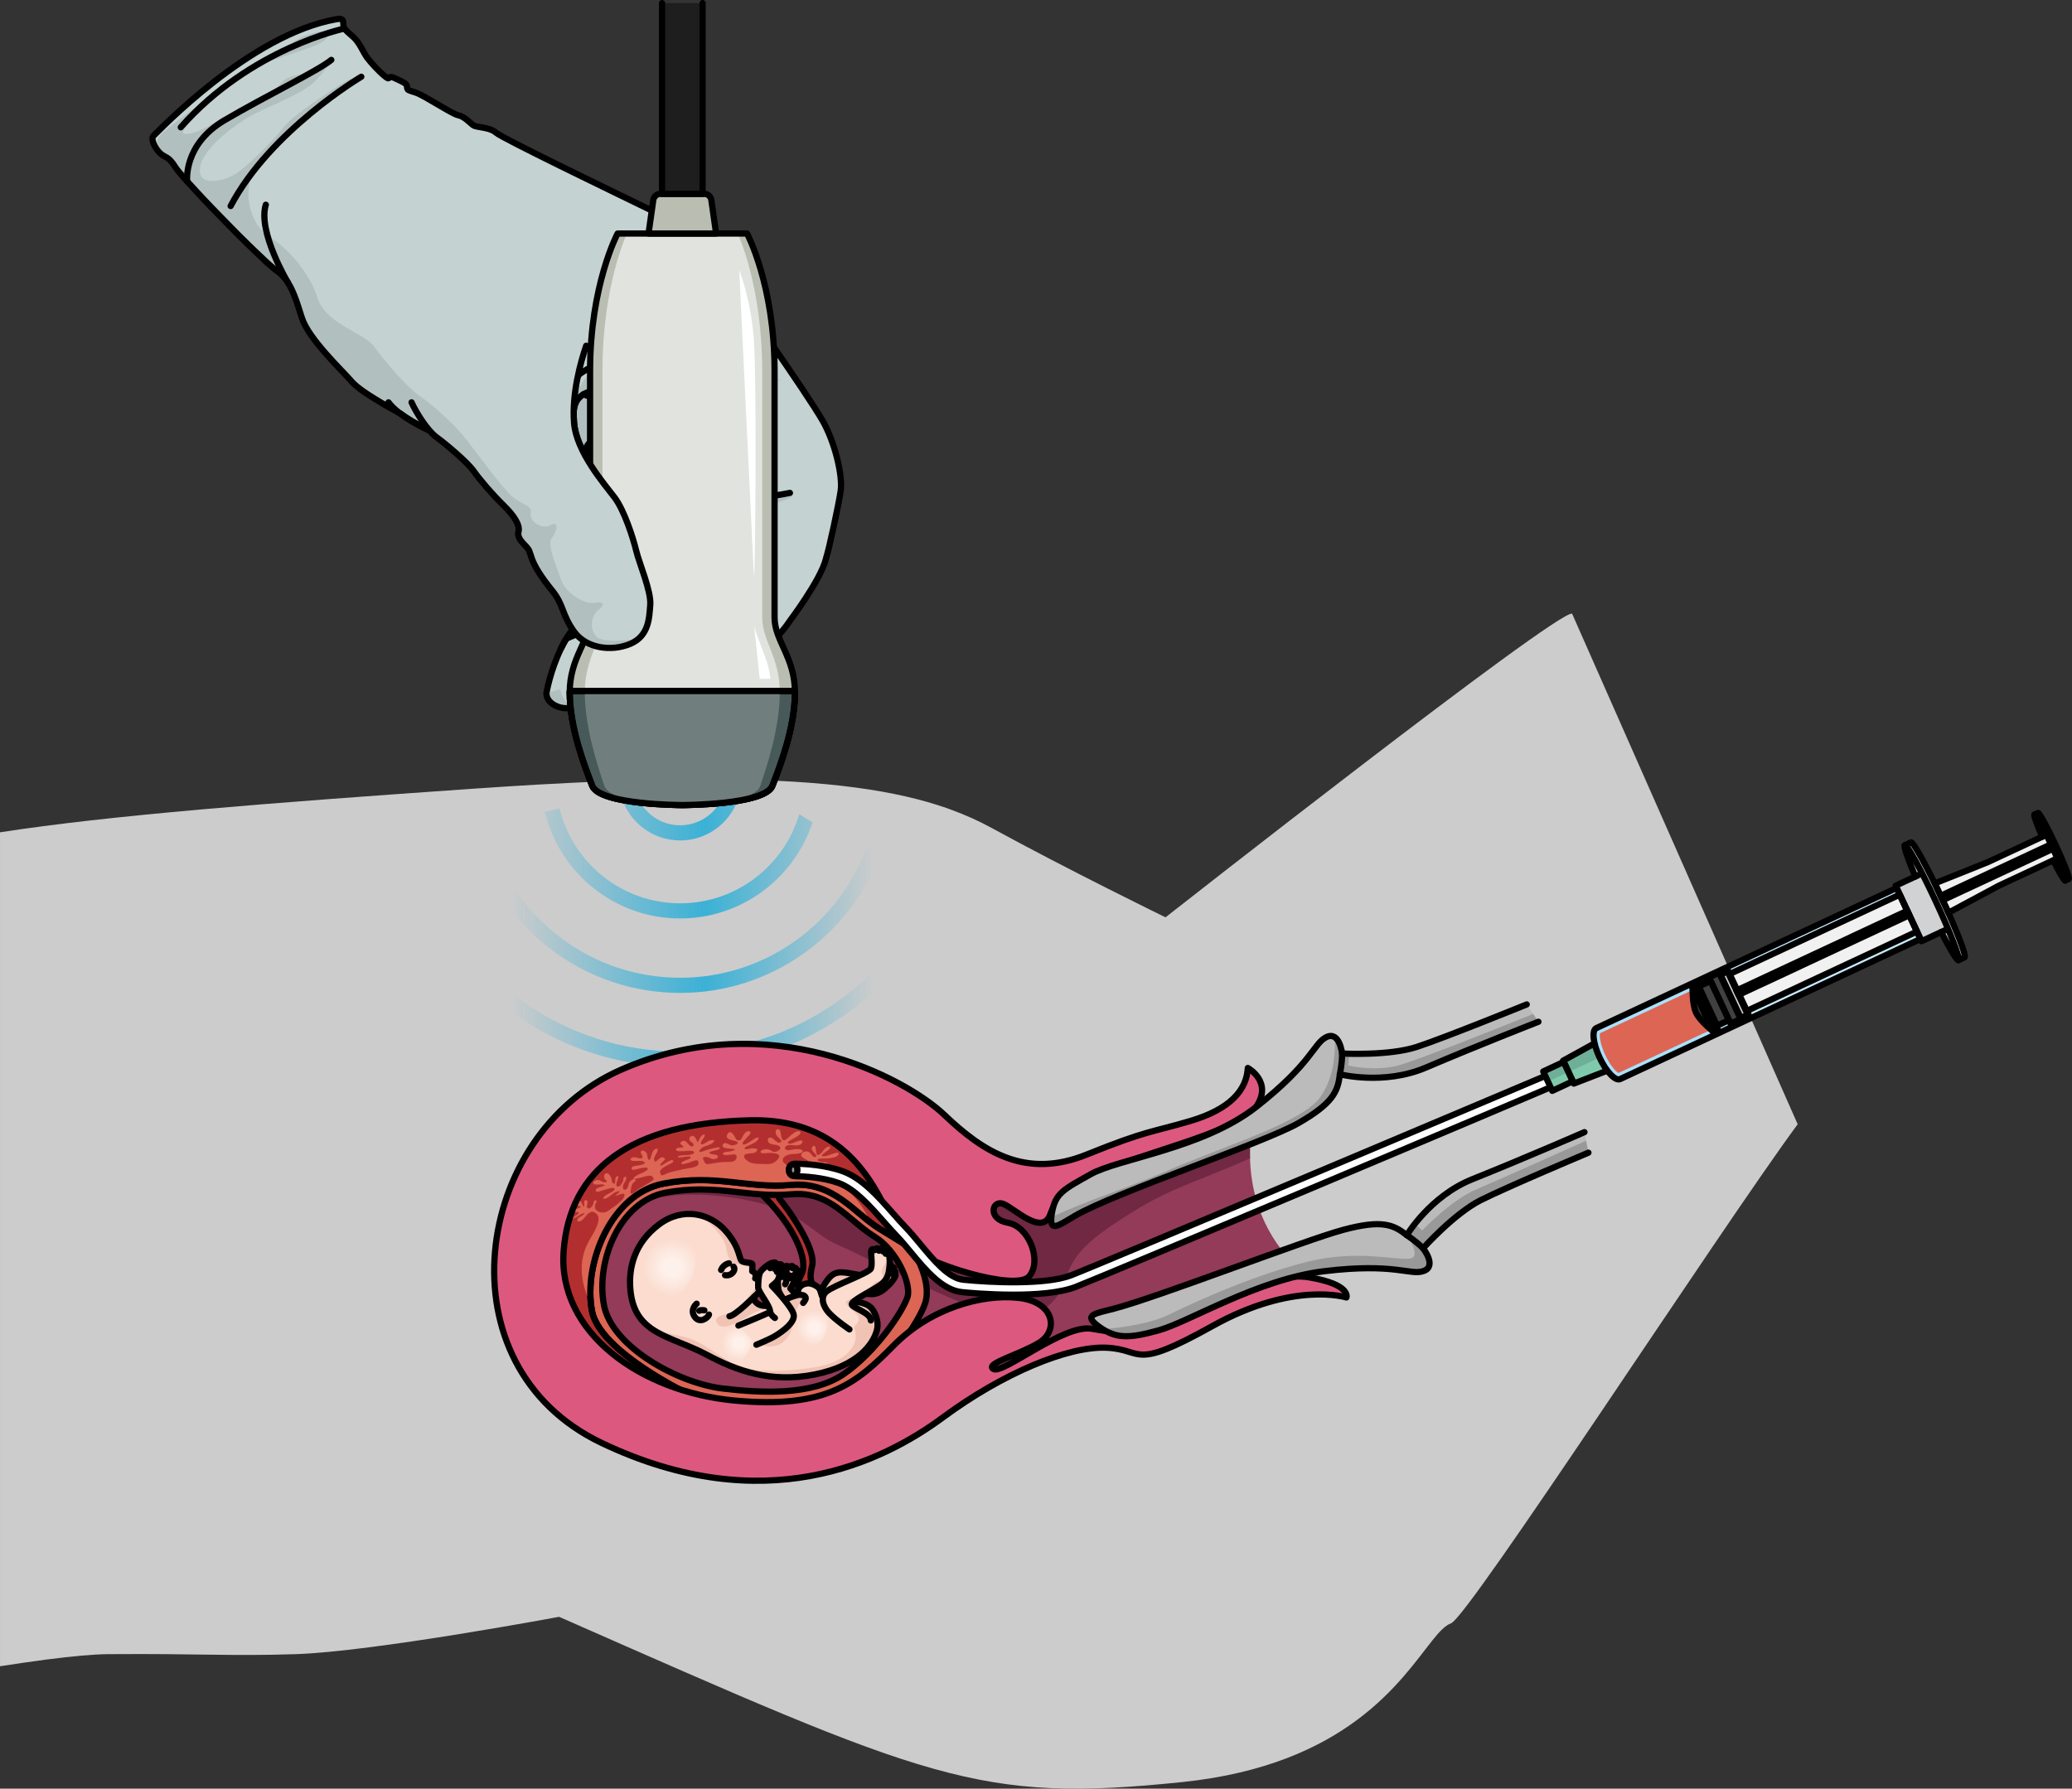 <?xml version="1.0" encoding="utf-8"?>
<!-- Generator: Adobe Illustrator 27.2.0, SVG Export Plug-In . SVG Version: 6.00 Build 0)  -->
<svg version="1.1" id="Camada_1" xmlns="http://www.w3.org/2000/svg" xmlns:xlink="http://www.w3.org/1999/xlink" x="0px" y="0px"
	 width="332.373px" height="286.985px" viewBox="0 0 332.373 286.985" enable-background="new 0 0 332.373 286.985"
	 xml:space="preserve">
<rect x="0" y="0" width="332.373" height="286.985" fill="#333333" stroke="none"/>
<g>
	<path id="changecolor" fill="#CCCCCC" d="M252.178,98.452l36.189,81.928c-12.494,16.964-52.787,79.042-55.607,80.072
		c-0.91,0.33-1.84,1.31-2.959,2.7c-0.03,0.04-0.061,0.07-0.08,0.11c-4.891,6.11-13.461,19.9-40.041,22.66
		c-32.859,3.4-40.48-0.31-99.989-26.51c0,0-29.89,5.59-42.25,5.99c-10.5,0.34-15.28-0.11-30.11,0c-2.39,0.02-5.81,0.34-9.99,0.88
		c-2.24,0.3-4.709,0.65-7.34,1.06v-133.8c17.529-2.72,42.82-4.7,76.4-7.03c3.38-0.23,6.62-0.44,9.73-0.62
		c0.649-0.03,1.289-0.07,1.92-0.1h0.01c9.75-0.54,18.15-0.78,25.46-0.77c0.67,0,1.34,0.01,1.989,0.01
		c17.42,0.15,28.381,1.84,36.371,4.63h0.01c0.199,0.07,0.39,0.14,0.59,0.22c2.43,0.88,4.59,1.87,6.57,2.95
		c12.35,6.76,27.91,14.35,27.91,14.35S249.547,98.032,252.178,98.452z"/>
	<g>
		<g>
			<linearGradient id="SVGID_1_" gradientUnits="userSpaceOnUse" x1="81.846" y1="129.919" x2="140.474" y2="129.919">
				<stop  offset="0" style="stop-color:#3BB1D6;stop-opacity:0"/>
				<stop  offset="0.532" style="stop-color:#3BB1D6"/>
				<stop  offset="0.995" style="stop-color:#3BB1D6;stop-opacity:0"/>
			</linearGradient>
			<path fill="url(#SVGID_1_)" d="M116.734,124.994h-0.213c0,4.091-3.328,7.421-7.422,7.421c-3.143,0-5.831-1.971-6.909-4.739
				c-0.181,0.037-0.354,0.091-0.54,0.11c-0.641,0.066-1.279,0.156-1.92,0.233c1.28,3.956,4.994,6.826,9.369,6.826
				c5.295,0,9.615-4.201,9.832-9.443C118.199,125.264,117.469,125.124,116.734,124.994z"/>
			
				<linearGradient id="SVGID_00000157267640085467209540000014335982003452355234_" gradientUnits="userSpaceOnUse" x1="81.847" y1="138.541" x2="140.473" y2="138.541">
				<stop  offset="0" style="stop-color:#3BB1D6;stop-opacity:0"/>
				<stop  offset="0.532" style="stop-color:#3BB1D6"/>
				<stop  offset="0.995" style="stop-color:#3BB1D6;stop-opacity:0"/>
			</linearGradient>
			<path fill="url(#SVGID_00000157267640085467209540000014335982003452355234_)" d="M128.211,130.639
				c-2.441,8.251-10.078,14.293-19.111,14.293c-9.361,0-17.217-6.497-19.346-15.212c-0.791,0.173-1.579,0.357-2.366,0.547
				c2.38,9.793,11.198,17.096,21.712,17.096c9.914,0,18.328-6.488,21.255-15.436C129.629,131.512,128.919,131.078,128.211,130.639z"
				/>
			
				<linearGradient id="SVGID_00000011745126753659090470000014307564388830559118_" gradientUnits="userSpaceOnUse" x1="81.847" y1="147.147" x2="140.473" y2="147.147">
				<stop  offset="0" style="stop-color:#3BB1D6;stop-opacity:0"/>
				<stop  offset="0.532" style="stop-color:#3BB1D6"/>
				<stop  offset="0.995" style="stop-color:#3BB1D6;stop-opacity:0"/>
			</linearGradient>
			<path fill="url(#SVGID_00000011745126753659090470000014307564388830559118_)" d="M138.93,136.24
				c-4.557,12.046-16.207,20.637-29.83,20.637c-14.089,0-26.066-9.191-30.27-21.89c-0.744,0.324-1.492,0.645-2.238,0.966
				c4.584,13.561,17.42,23.354,32.508,23.354c14.613,0,27.113-9.184,32.053-22.08C140.41,136.901,139.668,136.574,138.93,136.24z"/>
			
				<linearGradient id="SVGID_00000062171219174889588950000005610831084105468044_" gradientUnits="userSpaceOnUse" x1="81.847" y1="155.753" x2="140.472" y2="155.753">
				<stop  offset="0" style="stop-color:#3BB1D6;stop-opacity:0"/>
				<stop  offset="0.532" style="stop-color:#3BB1D6"/>
				<stop  offset="0.995" style="stop-color:#3BB1D6;stop-opacity:0"/>
			</linearGradient>
			<path fill="url(#SVGID_00000062171219174889588950000005610831084105468044_)" d="M149.787,141.083
				c-0.007-0.003-0.014-0.007-0.021-0.011c-6.422,16.183-22.223,27.662-40.666,27.662c-18.717,0-34.713-11.825-40.942-28.392
				c-0.685,0.407-1.397,0.829-2.122,1.267c6.685,17.272,23.463,29.556,43.064,29.556c18.796,0,34.992-11.294,42.188-27.448
				C150.74,142.874,150.246,141.993,149.787,141.083z"/>
		</g>
		<g>
			<g>
				<g>
					<g>
						<g>
							<g id="XMLID_00000062888322874761470970000007819842037928919179_">
								<g>
									<path fill="#B1BFBF" d="M91.852,100.947c-1.055,1.306-1.777,2.887-1.818,2.97l3.693-1.098l0.004-0.003
										c-0.636-0.394-1.195-0.906-1.648-1.538c-0.079-0.111-0.156-0.223-0.228-0.332H91.852z"/>
									<path fill="#B1BFBF" d="M95.762,70.424c0.792,0.148,2.262,2.919,3.002,4.516c0.154,0.332,0.277,0.612,0.354,0.809
										c0.46,1.149,0.964,0.323,1.294,0.781c0.332,0.461-0.834,0.689-0.788,1.24c0.044,0.503,0.354,2.287,0.478,3.25
										c0.008,0.086,0.017,0.166,0.025,0.238c0.094,0.871,1.377,0.686,1.012,1.2c-0.369,0.515-0.748,0.749-0.534,1.286h-0.003
										c0.022,0.058,0.046,0.114,0.068,0.175c0.649,1.701,1.146,3.401,1.387,4.405c0.389,1.635,1.869,5.188,2.197,7.543
										c0,0,0.418-0.065,0.922-1.718c0.506-1.652,2.478-3.487,2.524-3.853c0.045-0.369,0.871-2.524,1.424-3.856
										c0.549-1.329,1.652-1.972,1.512-2.613c-0.137-0.643,0.791-1.369,0.791-1.369c-0.251-0.031-0.451-0.074-0.568-0.146
										c-0.605-0.369-0.268-2.661-0.451-3.259c-0.184-0.597,0.32-2.201-0.255-2.523c-0.577-0.32,0.026-0.689-0.388-1.238
										c-0.412-0.552-0.872-4.725-1.447-5.094c-0.574-0.366,0.254-1.192-0.205-1.421v0.412c-2.982,1.009-9.359,1.283-11.648,1.192
										c-0.258-0.011-0.492,0.006-0.701,0.04V70.424z"/>
									<path fill="#B1BFBF" d="M92.025,66.071c-0.002,0.565,0.016,1.132,0.057,1.695c0.127,1.675,0.787,3.413,1.656,5.054
										c0.092-0.535,0.359-2.112,2.024-2.398c0.209-0.034,0.443-0.051,0.701-0.04c2.289,0.091,8.666-0.183,11.648-1.192v-0.412
										c0.459,0.229-0.369,1.055,0.205,1.421c0.575,0.369,1.035,4.542,1.447,5.094c0.414,0.549-0.189,0.918,0.388,1.238
										c0.575,0.323,0.071,1.927,0.255,2.523c0.184,0.598-0.154,2.891,0.451,3.259c0.117,0.071,0.317,0.114,0.568,0.146
										c0,0-0.928,0.726-0.791,1.369c0.141,0.641-0.963,1.284-1.512,2.613c-0.553,1.332-1.379,3.487-1.424,3.856
										c-0.046,0.366-2.018,2.201-2.524,3.853c-0.504,1.653-0.922,1.718-0.922,1.718c0.061,0.421,0.081,0.801,0.055,1.126
										c-0.068,0.837-0.111,1.821-0.343,2.775l10.996-3.276c0.521-1.74,3.103-5.688,3.103-5.688
										c-0.201-0.186-0.303-0.377-0.25-0.56c0.17-0.575,0.799-4.094,1.379-6.924c0.352-1.706,0.684-3.161,0.886-3.57
										c-0.243-0.035-0.435-0.091-0.558-0.174c-1.074-0.724-6.092-9.582-6.605-10.522c-0.515-0.941,0.967-1.21,0-1.481
										c-0.191-0.055-0.832-0.166-1.781-0.326c-3.854-0.657-12.807-2.146-17.543-4.03H93.59c-1.267,0.757-1.535,1.984-1.561,2.853
										H92.025z"/>
									<path fill="#C4D2D2" d="M131.945,67.481c-1.27-2.21-4.879-7.55-7.81-11.78c0-0.01-0.01-0.01-0.01-0.01
										c-0.811-1.17-1.57-2.25-2.21-3.15c-0.609-0.86-1.121-1.55-1.461-2.02l-0.01-0.01c-0.08-0.1-0.139-0.18-0.199-0.26
										c-0.551-0.74-1.011-1.65-1.471-2.67v-0.02c-0.93-2.12-1.869-4.66-3.76-6.79c-1.1-1.24-2.41-2.32-3.85-3.3
										c-2.03-1.38-4.32-2.56-6.61-3.69c-0.249-0.12-0.489-0.24-0.729-0.36c-4.15-2.02-23.28-11.24-24.271-12.14
										c-1-0.9-3.069-0.81-3.61-1.17c-0.539-0.36-1.449-1.44-2.439-1.62c-0.99-0.19-5.41-3.16-6.771-3.62
										c-1.35-0.45-1.38-0.37-1.44-0.91c-0.049-0.54-0.319-0.65-1.85-1.37c-1.529-0.72-0.639,0.53-1.71-0.36
										c-1.079-0.88-2.319-2.28-2.86-3.01c-0.539-0.72-1.189-2.33-2.06-3.15c-0.87-0.82-1.069-0.88-1.55-1.49
										c-0.479-0.62,0.34-1.79-1.26-1.51c-13.981,2.42-28.84,18.27-29.35,18.69c-0.35,0.28-0.201,1.03,0.219,1.76
										c0.08,0.14,0.16,0.28,0.261,0.41c0.04,0.06,0.079,0.13,0.13,0.18c0.01,0.01,0.01,0.02,0.021,0.03
										c0.009,0.01,0.009,0.01,0.021,0.02c0.089,0.11,0.18,0.22,0.279,0.32c0.88,0.92,1.35,0.4,2.56,2.36
										c0.119,0.19,0.359,0.5,0.69,0.89c0.13,0.16,0.29,0.34,0.45,0.54c0.229,0.25,0.47,0.53,0.739,0.83
										c0.49,0.55,1.051,1.16,1.67,1.82c0.291,0.31,0.591,0.63,0.891,0.96c0.41,0.43,0.83,0.87,1.27,1.33
										c0.65,0.67,1.33,1.37,2,2.06c0.68,0.7,1.359,1.4,2.03,2.07c0.229,0.22,0.45,0.44,0.66,0.66
										c0.229,0.22,0.45,0.43,0.661,0.65c0.209,0.2,0.419,0.41,0.629,0.62c0.07,0.06,0.15,0.14,0.22,0.21
										c0.239,0.23,0.47,0.46,0.7,0.68c0.68,0.66,1.31,1.26,1.85,1.76c0.28,0.25,0.53,0.48,0.76,0.68
										c0.211,0.18,0.391,0.34,0.551,0.47c0.07,0.05,0.119,0.1,0.18,0.14c0.09,0.07,0.17,0.13,0.24,0.18
										c0.09,0.06,0.189,0.13,0.27,0.2c0.061,0.05,0.121,0.1,0.181,0.15c0.009,0.01,0.029,0.02,0.04,0.03
										c0.049,0.03,0.09,0.07,0.129,0.11l0.031,0.03c0.1,0.07,0.189,0.16,0.27,0.26c0.07,0.06,0.13,0.12,0.189,0.19
										c0.121,0.14,0.24,0.28,0.361,0.43c0.1,0.13,0.209,0.28,0.299,0.43c0.021,0.01,0.03,0.03,0.041,0.05
										c0.01,0.02,0.02,0.04,0.039,0.06c0,0.01,0.01,0.01,0.01,0.02c0.04,0.07,0.091,0.14,0.12,0.21
										c0.181,0.29,0.341,0.59,0.491,0.91c0.079,0.16,0.148,0.32,0.219,0.49c0.08,0.16,0.15,0.34,0.21,0.51
										c0.101,0.26,0.2,0.53,0.3,0.8c0.101,0.28,0.191,0.56,0.291,0.86c0.1,0.29,0.19,0.59,0.289,0.9c0.1,0.3,0.2,0.62,0.301,0.94
										c1.08,3.43,6.5,8.48,8.039,10.29c0.051,0.06,0.101,0.11,0.16,0.17c0.191,0.2,0.431,0.41,0.7,0.63
										c0.14,0.11,0.28,0.22,0.44,0.34c0.03,0.02,0.06,0.05,0.09,0.07c0.16,0.12,0.33,0.24,0.5,0.36
										c0.17,0.12,0.35,0.24,0.54,0.37c0.13,0.08,0.261,0.17,0.39,0.25c0.221,0.14,0.44,0.28,0.66,0.42
										c0.371,0.23,0.74,0.46,1.1,0.67c0.18,0.11,0.36,0.22,0.541,0.32c0.01,0.01,0.029,0.02,0.039,0.03
										c0.191,0.1,0.371,0.21,0.551,0.32c0.01,0,0.02,0.01,0.029,0.01c0.12,0.07,0.25,0.14,0.371,0.21
										c0.119,0.07,0.24,0.14,0.35,0.2c0.029,0.02,0.06,0.04,0.09,0.05c0.12,0.06,0.24,0.13,0.34,0.19
										c0.08,0.04,0.16,0.09,0.23,0.13c0.219,0.12,0.399,0.21,0.51,0.27c0.01,0.01,0.02,0.01,0.029,0.02
										c0.08,0.04,0.131,0.06,0.131,0.06c0.469,0.35,0.961,0.68,1.449,0.98c0.17,0.11,0.34,0.21,0.512,0.31
										c0.309,0.18,0.608,0.35,0.898,0.5c0.141,0.08,0.28,0.15,0.41,0.22c0.141,0.07,0.271,0.14,0.4,0.21
										c0.189,0.1,0.37,0.18,0.51,0.25c0.19,0.09,0.34,0.16,0.42,0.2h0.01c0.03,0.02,0.061,0.03,0.07,0.03
										c0.369,0.43,0.74,0.79,1.1,1.05c1.48,1.08,4.93,3.97,5.95,5.41c1.021,1.45,2.95,3.7,4.79,5.51
										c0.17,0.17,0.33,0.33,0.48,0.49c0.649,0.68,1.149,1.31,1.48,1.88c0.159,0.28,0.279,0.55,0.369,0.8
										c0.04,0.12,0.07,0.24,0.09,0.36c0.05,0.26,0.041,0.5-0.01,0.71c-0.019,0.07-0.029,0.14-0.029,0.21
										c-0.011,0.06-0.011,0.11-0.011,0.16c0,0.02,0,0.03,0.011,0.05c-0.011,0.01-0.011,0.02,0,0.03c-0.011,0.05,0,0.1,0.02,0.15
										c0,0.02,0,0.03,0.01,0.05c0.01,0.05,0.02,0.09,0.039,0.14c0.012,0.03,0.021,0.06,0.031,0.09
										c0.02,0.06,0.049,0.11,0.08,0.17c0.01,0.02,0.01,0.03,0.02,0.05c0.02,0.03,0.029,0.04,0.05,0.07
										c0.06,0.12,0.14,0.23,0.22,0.34c0.06,0.08,0.131,0.16,0.191,0.23c0,0.01,0.02,0.01,0.02,0.01
										c0.029,0.04,0.069,0.08,0.1,0.12c0.029,0.04,0.07,0.08,0.1,0.11h0.01c0.07,0.08,0.131,0.15,0.2,0.22
										c0.071,0.07,0.13,0.13,0.19,0.2c0.54,0.59,0.449,0.67,0.9,1.93c0.449,1.27,1.449,2.89,3.279,5.16
										c0.09,0.1,0.17,0.2,0.24,0.3c0.09,0.12,0.18,0.25,0.26,0.37c0.09,0.12,0.17,0.24,0.23,0.36c0.3,0.48,0.51,0.93,0.699,1.39
										c0.301,0.73,0.551,1.47,0.971,2.31c0.05,0.1,0.1,0.2,0.16,0.31c0.189,0.37,0.41,0.75,0.689,1.16
										c0.07,0.1,0.15,0.22,0.23,0.33c0.121,0.17,0.26,0.34,0.4,0.49c-0.011,0.01-0.031,0.01-0.041,0.02
										c-0.56,0.23-1.109,0.45-1.609,0.69c-0.029,0.04-0.061,0.08-0.07,0.12c-0.119,0.19-0.23,0.39-0.34,0.59
										c-0.19,0.35-0.32,0.62-0.37,0.72c0,0.01,0,0.01,0,0.01c-0.01,0.03-0.021,0.04-0.021,0.04
										c-1.809,3.71-2.389,7.27-2.389,7.27c0.01,0.3,0.08,0.58,0.199,0.82c0.08,0.17,0.18,0.32,0.301,0.45
										c0.061,0.07,0.119,0.14,0.189,0.2c0.199,0.19,0.43,0.35,0.68,0.48c0.17,0.08,0.34,0.16,0.51,0.22
										c0.61,0.21,1.27,0.28,1.781,0.19c0.079-0.01,0.139-0.02,0.209-0.04h0.01c0.15-0.04,0.281-0.1,0.391-0.17
										c0.01,0,0.01-0.01,0.02-0.02c0.38-0.25,1.12-0.75,1.9-1.28c0.63-0.43,1.27-0.86,1.77-1.2c0.27-0.18,0.5-0.34,0.66-0.45
										c0.1-0.06,0.17-0.11,0.21-0.14c0.091,0.21,0.19,0.41,0.29,0.59c0.09,0.18,0.189,0.35,0.29,0.5
										c0.101,0.16,0.2,0.3,0.31,0.43c0.211,0.26,0.441,0.47,0.66,0.64c0.15,0.11,0.301,0.21,0.45,0.28
										c0.591,0.31,1.22,0.39,1.851,0.31c0.049,0,0.1-0.01,0.149-0.02c0.13-0.01,0.271-0.04,0.399-0.07
										c0.541-0.13,1.08-0.36,1.601-0.65c0.58-0.32,1.38-0.83,2.26-1.42c2.69-1.81,6.12-4.36,6.12-4.36h0.01
										c-0.039,0.92,0.19,1.65,0.58,2.21v0.01c0.01,0.01,0.021,0.03,0.03,0.04c0.091,0.13,0.19,0.26,0.29,0.37
										c0.18,0.19,0.37,0.35,0.57,0.48c0.1,0.08,0.21,0.15,0.311,0.21c0.119,0.07,0.239,0.13,0.359,0.18
										c0.08,0.04,0.15,0.07,0.229,0.1c0.431,0.18,0.86,0.28,1.24,0.31c0.07,0.01,0.14,0.02,0.21,0.02
										c0.189,0.02,0.36,0.02,0.51,0c0.52-0.06,1.271-0.48,2.091-1.09c1.449-1.05,3.14-2.66,4.229-3.78
										c0.24-0.24,0.46-0.46,0.631-0.65c0.1-0.1,0.199-0.21,0.299-0.32c0.29-0.32,0.61-0.66,0.93-1.01
										c0.49-0.52,1-1.07,1.471-1.62c0.73-0.83,1.4-1.66,1.861-2.38c0,0,1.229-1.62,2.559-3.67c1.34-2.05,2.79-4.53,3.221-6.25
										c0.02-0.04,0.02-0.09,0.029-0.14c0.46-1.35,2-8.49,2.34-10.78C135.207,76.421,133.966,71.001,131.945,67.481z
										 M92.275,69.031c-0.02-0.1-0.04-0.2-0.061-0.3c-0.02-0.1-0.039-0.2-0.059-0.3v-0.04c-0.03-0.2-0.051-0.39-0.07-0.58
										c-0.01-0.16-0.02-0.31-0.03-0.47c-0.01-0.14-0.021-0.28-0.021-0.42c0-0.27-0.01-0.54-0.01-0.8c0-0.01,0.01-0.01,0-0.02
										c0.01-0.02,0.01-0.04,0-0.06c0.01-0.01,0.01-0.02,0-0.03c0.01-0.02,0.01-0.05,0-0.07c0.01-0.01,0.01-0.02,0.01-0.04
										c0-0.07,0.011-0.14,0.021-0.21v-0.03c0.021-0.17,0.05-0.35,0.101-0.53c0.019-0.06,0.039-0.13,0.059-0.19
										c0.08-0.25,0.191-0.51,0.352-0.75c0.01-0.02,0.029-0.05,0.049-0.07c0.06-0.09,0.12-0.17,0.2-0.26
										c0.04-0.05,0.08-0.09,0.12-0.13c0.01-0.01,0.02-0.03,0.04-0.04c0.03-0.03,0.06-0.06,0.091-0.09
										c0.049-0.04,0.1-0.08,0.148-0.12c0.111-0.1,0.24-0.18,0.371-0.26h0.01c0.01,0.01,0.03,0.01,0.04,0.02
										c0.079,0.03,0.159,0.06,0.239,0.09c0.08,0.03,0.171,0.06,0.261,0.1c0.03,0.01,0.06,0.02,0.1,0.03
										c0.091,0.04,0.19,0.07,0.29,0.11c0.041,0.01,0.09,0.02,0.131,0.04c0.119,0.04,0.239,0.08,0.369,0.13
										c0.34,0.11,0.689,0.22,1.061,0.33c0.18,0.06,0.369,0.11,0.561,0.16c0.189,0.06,0.379,0.11,0.58,0.17
										c0.18,0.05,0.369,0.1,0.56,0.15c0.06,0.01,0.12,0.03,0.189,0.04c0.13,0.04,0.271,0.07,0.41,0.11
										c0.409,0.11,0.829,0.21,1.261,0.31c0.279,0.07,0.568,0.13,0.85,0.2c0.279,0.06,0.55,0.12,0.819,0.18
										c0.591,0.14,1.181,0.26,1.771,0.38c0.08,0.02,0.149,0.04,0.229,0.05c0.2,0.04,0.411,0.08,0.61,0.12
										c0.141,0.03,0.289,0.06,0.43,0.09c0.7,0.14,1.391,0.27,2.051,0.39h0.01c0.24,0.04,0.47,0.09,0.689,0.13
										c0.13,0.02,0.26,0.04,0.381,0.07c0.529,0.09,1.029,0.18,1.51,0.26c0.01,0.01,0.029,0.01,0.039,0.01
										c0.2,0.04,0.4,0.07,0.58,0.1c0.191,0.03,0.371,0.07,0.551,0.1c0.35,0.06,0.67,0.11,0.97,0.16
										c0.091,0.02,0.18,0.04,0.26,0.05c0.021,0,0.04,0,0.06,0.01c0.011,0,0.011,0,0.021,0c0.55,0.09,0.96,0.16,1.22,0.21
										c0.1,0.02,0.17,0.04,0.221,0.05c0.039,0.01,0.08,0.02,0.109,0.04c0.03,0.01,0.061,0.02,0.08,0.03
										c0.061,0.02,0.09,0.05,0.121,0.09c0.009,0.02,0.02,0.03,0.009,0.05c0.011,0.01,0.011,0.02,0.011,0.03v0.01
										c-0.011,0.05-0.039,0.1-0.09,0.16c-0.051,0.06-0.121,0.13-0.17,0.21c-0.041,0.05-0.08,0.11-0.111,0.18
										c-0.02,0.04-0.039,0.08-0.049,0.12v0.04c0,0.01,0,0.01,0,0.02c-0.011,0.02-0.011,0.04-0.011,0.06
										c-0.009,0.01-0.009,0.03-0.009,0.05c0,0.01,0,0.01,0,0.02v0.01c0,0.01,0,0.01,0,0.02c0,0.04,0.009,0.08,0.029,0.13
										c0.01,0.07,0.039,0.13,0.08,0.21c0.51,0.94,5.529,9.8,6.609,10.53c0.021,0.01,0.041,0.02,0.061,0.03
										c0.05,0.03,0.109,0.05,0.17,0.07c0.01,0.01,0.03,0.01,0.039,0.01c0.051,0.02,0.091,0.03,0.141,0.03
										c0.04,0.01,0.09,0.02,0.141,0.03c-0.01,0.01-0.01,0.03-0.021,0.04c-0.069,0.16-0.149,0.43-0.249,0.8v0.04
										c-0.031,0.13-0.071,0.27-0.111,0.42c0,0.01,0,0.02-0.01,0.04c0,0.03-0.01,0.07-0.02,0.11c-0.02,0.07-0.04,0.14-0.051,0.22
										c-0.02,0.04-0.029,0.08-0.039,0.13c0,0,0,0.01,0,0.02c-0.021,0.11-0.051,0.23-0.08,0.35c-0.01,0.07-0.03,0.14-0.051,0.22
										c-0.02,0.13-0.05,0.25-0.08,0.39c0,0.02-0.01,0.04-0.01,0.07c-0.02,0.1-0.049,0.2-0.069,0.3
										c-0.011,0.08-0.03,0.16-0.051,0.24c-0.009,0.06-0.021,0.12-0.04,0.18c-0.029,0.15-0.06,0.31-0.09,0.46
										c-0.029,0.15-0.06,0.29-0.09,0.44c0,0.03-0.01,0.06-0.02,0.1c-0.09,0.4-0.16,0.79-0.24,1.19v0.04
										c0,0.03-0.01,0.06-0.021,0.09c-0.009,0.1-0.028,0.19-0.05,0.28c-0.01,0.05-0.02,0.09-0.029,0.14
										c-0.021,0.12-0.041,0.23-0.07,0.35c-0.051,0.29-0.1,0.58-0.16,0.86c-0.019,0.12-0.051,0.24-0.07,0.36
										c-0.029,0.19-0.069,0.37-0.109,0.55c-0.02,0.1-0.039,0.21-0.061,0.31c-0.029,0.17-0.06,0.33-0.09,0.47
										c0,0.04-0.01,0.07-0.02,0.1c0,0.01,0,0.01,0,0.01h-0.01v0.01c-0.031,0.14-0.051,0.28-0.08,0.4
										c-0.011,0.05-0.021,0.09-0.021,0.14c0,0-0.011,0-0.011,0.01v0.03c-0.02,0.05-0.029,0.1-0.039,0.15
										c-0.041,0.2-0.08,0.35-0.101,0.43v0.03c0,0.01,0,0.01,0,0.02c-0.009,0.03-0.009,0.05-0.009,0.08c0,0.01,0,0.01,0,0.02
										c0.009,0.02,0.009,0.04,0.02,0.06c0.01,0.04,0.02,0.08,0.049,0.12c0.041,0.08,0.111,0.16,0.191,0.23
										c0,0-0.011,0.01-0.021,0.03c-0.05,0.08-0.239,0.36-0.49,0.77c-0.069,0.12-0.16,0.26-0.249,0.41
										c-0.381,0.61-0.852,1.4-1.271,2.17l-0.039,0.03c0,0-0.17,0.31-0.45,0.83c-2.29,0.54-6.65,1.6-11.311,2.9
										c0-0.03,0-0.06,0.011-0.09c0-0.07,0.01-0.14,0.01-0.21c0-0.03,0.01-0.07,0.01-0.1c0.01-0.17,0.029-0.34,0.041-0.5
										c0.02-0.23,0.009-0.48-0.012-0.75c0-0.1-0.009-0.21-0.029-0.32c0-0.02-0.01-0.04-0.01-0.06v-0.04
										c-0.33-2.36-1.811-5.91-2.2-7.55c-0.06-0.25-0.14-0.54-0.229-0.87c-0.031-0.13-0.07-0.26-0.119-0.4
										c0-0.03-0.012-0.06-0.021-0.09c0-0.01,0-0.01,0-0.02c-0.05-0.13-0.09-0.27-0.14-0.42c-0.011-0.04-0.021-0.08-0.03-0.12
										c-0.061-0.19-0.12-0.39-0.189-0.6c-0.04-0.14-0.091-0.29-0.15-0.43c-0.01-0.04-0.029-0.09-0.04-0.13
										c-0.03-0.11-0.06-0.21-0.101-0.31c-0.039-0.1-0.08-0.2-0.109-0.31c-0.07-0.21-0.15-0.41-0.23-0.62c-0.01,0-0.01,0,0-0.01
										c-0.01-0.02-0.02-0.05-0.029-0.07c-0.02-0.06-0.04-0.12-0.061-0.18c-0.01-0.04-0.029-0.07-0.05-0.11c0,0,0,0,0-0.01
										c-0.58-1.47-1.261-2.92-1.989-3.87c-0.451-0.6-1.15-1.46-1.92-2.47c-0.641-0.86-1.34-1.83-1.99-2.88
										c-0.32-0.51-0.631-1.03-0.91-1.57c-0.011,0-0.011-0.01-0.011-0.01c-0.22-0.41-0.42-0.83-0.609-1.25
										c-0.19-0.42-0.351-0.84-0.5-1.26C92.486,69.881,92.365,69.461,92.275,69.031z"/>
									<path fill="#B1BFBF" d="M48.525,5.876c1.697-0.664,4.804-1.578,3.951,0.171c-0.712,1.46-7.939,2.962-12.024,4.947
										C44.451,8.315,47.863,6.134,48.525,5.876z"/>
									<path fill="#B1BFBF" d="M29.723,21.479c2.129,0.131,4.985-2.19,8.027-3.456c3.045-1.266,6.117-3.189,7.429-4.801
										c1.312-1.612,4.821-1.072,6.592-2.548c1.772-1.475,0.722,0.381-1.187,2.316c-1.908,1.936-6.604,3.711-9.54,5.176
										c-2.935,1.464-8.665,5.602-8.962,8.849c-0.295,3.247,4.111,1.886,5.746,0.87c1.635-1.016,6.094-5.364,7.496-7.283
										c1.402-1.918,7.638-6.073,10.268-7.628c2.629-1.555-1.846,2.288-5.281,5.437c-3.437,3.15-7.639,6.073-9.604,9.326
										c-1.965,3.253-0.324,8.552,2.393,10.151c2.719,1.599,6.557,5.756,7.835,9.913c1.278,4.157,7.515,5.596,9.112,7.835
										c1.6,2.238,5.117,6.394,7.195,7.833c2.078,1.439,5.596,4.477,7.674,7.195c2.079,2.718,5.596,7.515,7.195,8.953
										c1.599,1.439,3.357,1.439,3.037,2.718c-0.32,1.279,1.759,2.718,3.197,1.918c1.439-0.8,0.96,1.12,0.16,2.079
										c-0.799,0.959,0.639,4.157,1.439,6.555c0.799,2.398,3.996,4.157,5.436,3.837c1.439-0.32,1.759,0.32,0.64,1.119
										c-1.119,0.8-1.599,3.038-0.319,4.316c0.895,0.895,4.215,0.694,6.678,0.328c-0.348,0.291-0.76,0.549-1.256,0.76
										c-2.314,0.986-5.262,0.917-7.393-0.432c-0.636-0.394-1.195-0.906-1.648-1.538c-0.079-0.111-0.156-0.223-0.228-0.332
										c-1.638-2.427-1.501-3.888-3.01-5.897c-0.071-0.1-0.151-0.201-0.235-0.303c-1.838-2.267-2.83-3.891-3.281-5.154
										c-0.451-1.264-0.359-1.341-0.902-1.935c-0.541-0.592-1.507-1.404-1.25-2.398c0.234-0.901-0.426-2.176-1.932-3.753
										c-0.152-0.158-0.312-0.32-0.48-0.486c-1.841-1.806-3.768-4.062-4.788-5.505c-1.023-1.444-4.474-4.331-5.954-5.414
										c-0.355-0.26-0.727-0.623-1.101-1.049c-0.132-0.057-2.636-1.175-4.671-2.701c0,0-6.248-3.287-7.789-5.094
										c-1.545-1.804-6.963-6.857-8.045-10.284c-1.076-3.431-1.846-6.048-4.078-7.581c-2.232-1.535-14.985-14.594-16.193-16.55
										c-1.208-1.959-1.676-1.439-2.562-2.361c-0.274-0.285-0.516-0.615-0.703-0.946c0.217-0.745,0.467-1.373,0.756-1.768
										c0.746-1.021,6.693-5.264,12.354-9.112C34.752,15.494,27.699,21.354,29.723,21.479z"/>
									<path fill="none" stroke="#000000" stroke-linecap="round" stroke-linejoin="round" stroke-miterlimit="10" d="
										M46.193,45.354c0,0-4.898-8.175-3.553-12.505"/>
									<path fill="none" stroke="#000000" stroke-linecap="round" stroke-linejoin="round" stroke-miterlimit="10" d="
										M57.958,12.313c0,0-14.557,8.616-20.96,20.742"/>
									<path fill="none" stroke="#000000" stroke-linecap="round" stroke-linejoin="round" stroke-miterlimit="10" d="
										M30.024,29.106c0,0-0.685-5.891,5.998-9.819c6.684-3.928,15.092-7.982,17.123-9.678"/>
									<path fill="none" stroke="#000000" stroke-linecap="round" stroke-linejoin="round" stroke-miterlimit="10" d="
										M55.266,4.577c0,0-15.106,3.172-26.268,15.846"/>
									<path fill="#B1BFBF" d="M87.648,111.235l2.209-0.658c0.201,1.021,0.737,2.193,2.078,2.787
										c-0.006,0.003-0.013,0.008-0.018,0.013C90.923,114.048,87.713,113.385,87.648,111.235z"/>
									<path fill="none" stroke="#000000" stroke-linecap="round" stroke-linejoin="round" stroke-miterlimit="10" d="
										M131.945,67.481c-1.27-2.21-4.879-7.55-7.81-11.78c0-0.01-0.01-0.01-0.01-0.01c-0.811-1.17-1.57-2.25-2.21-3.15
										c-0.609-0.86-1.121-1.55-1.461-2.02l-0.01-0.01c-0.08-0.1-0.139-0.18-0.199-0.26c-0.551-0.74-1.011-1.65-1.471-2.67v-0.02
										c-0.93-2.12-1.869-4.66-3.76-6.79c-1.1-1.24-2.41-2.32-3.85-3.3c-2.03-1.38-4.32-2.56-6.61-3.69
										c-0.249-0.12-0.489-0.24-0.729-0.36c-4.15-2.02-23.28-11.24-24.271-12.14c-1-0.9-3.069-0.81-3.61-1.17
										c-0.539-0.36-1.449-1.44-2.439-1.62c-0.99-0.19-5.41-3.16-6.771-3.62c-1.35-0.45-1.38-0.37-1.44-0.91
										c-0.049-0.54-0.319-0.65-1.85-1.37c-1.529-0.72-0.639,0.53-1.71-0.36c-1.079-0.88-2.319-2.28-2.86-3.01
										c-0.539-0.72-1.189-2.33-2.06-3.15c-0.87-0.82-1.069-0.88-1.55-1.49c-0.479-0.62,0.34-1.79-1.26-1.51
										c-13.981,2.42-28.84,18.27-29.35,18.69c-0.35,0.28-0.201,1.03,0.219,1.76c0.08,0.14,0.16,0.28,0.261,0.41
										c0.04,0.06,0.079,0.13,0.13,0.18c0.01,0.01,0.01,0.02,0.021,0.03c0.009,0.01,0.009,0.01,0.021,0.02
										c0.089,0.11,0.18,0.22,0.279,0.32c0.88,0.92,1.35,0.4,2.56,2.36c0.119,0.19,0.359,0.5,0.69,0.89
										c0.13,0.16,0.29,0.34,0.45,0.54c0.229,0.25,0.47,0.53,0.739,0.83c0.49,0.55,1.051,1.16,1.67,1.82
										c0.291,0.31,0.591,0.63,0.891,0.96c0.41,0.43,0.83,0.87,1.27,1.33c0.65,0.67,1.33,1.37,2,2.06
										c0.68,0.7,1.359,1.4,2.03,2.07c0.229,0.22,0.45,0.44,0.66,0.66c0.229,0.22,0.45,0.43,0.661,0.65
										c0.209,0.2,0.419,0.41,0.629,0.62c0.07,0.06,0.15,0.14,0.22,0.21c0.239,0.23,0.47,0.46,0.7,0.68
										c0.68,0.66,1.31,1.26,1.85,1.76c0.28,0.25,0.53,0.48,0.76,0.68c0.211,0.18,0.391,0.34,0.551,0.47
										c0.07,0.05,0.119,0.1,0.18,0.14c0.09,0.07,0.17,0.13,0.24,0.18c0.09,0.06,0.189,0.13,0.27,0.2
										c0.061,0.05,0.121,0.1,0.181,0.15c0.009,0.01,0.029,0.02,0.04,0.03c0.049,0.03,0.09,0.07,0.129,0.11l0.031,0.03
										c0.1,0.07,0.189,0.16,0.27,0.26c0.07,0.06,0.13,0.12,0.189,0.19c0.121,0.14,0.24,0.28,0.361,0.43
										c0.1,0.13,0.209,0.28,0.299,0.43c0.021,0.01,0.03,0.03,0.041,0.05c0.01,0.02,0.02,0.04,0.039,0.06
										c0,0.01,0.01,0.01,0.01,0.02c0.04,0.07,0.091,0.14,0.12,0.21c0.181,0.29,0.341,0.59,0.491,0.91
										c0.079,0.16,0.148,0.32,0.219,0.49c0.08,0.16,0.15,0.34,0.21,0.51c0.101,0.26,0.2,0.53,0.3,0.8
										c0.101,0.28,0.191,0.56,0.291,0.86c0.1,0.29,0.19,0.59,0.289,0.9c0.1,0.3,0.2,0.62,0.301,0.94
										c1.08,3.43,6.5,8.48,8.039,10.29c0.051,0.06,0.101,0.11,0.16,0.17c0.191,0.2,0.431,0.41,0.7,0.63
										c0.14,0.11,0.28,0.22,0.44,0.34c0.03,0.02,0.06,0.05,0.09,0.07c0.16,0.12,0.33,0.24,0.5,0.36
										c0.17,0.12,0.35,0.24,0.54,0.37c0.13,0.08,0.261,0.17,0.39,0.25c0.221,0.14,0.44,0.28,0.66,0.42
										c0.371,0.23,0.74,0.46,1.1,0.67c0.18,0.11,0.36,0.22,0.541,0.32c0.01,0.01,0.029,0.02,0.039,0.03
										c0.191,0.1,0.371,0.21,0.551,0.32c0.01,0,0.02,0.01,0.029,0.01c0.12,0.07,0.25,0.14,0.371,0.21
										c0.119,0.07,0.24,0.14,0.35,0.2c0.029,0.02,0.06,0.04,0.09,0.05c0.12,0.06,0.24,0.13,0.34,0.19
										c0.08,0.04,0.16,0.09,0.23,0.13c0.219,0.12,0.399,0.21,0.51,0.27c0.01,0.01,0.02,0.01,0.029,0.02
										c0.08,0.04,0.131,0.06,0.131,0.06c0.469,0.35,0.961,0.68,1.449,0.98c0.17,0.11,0.34,0.21,0.512,0.31
										c0.309,0.18,0.608,0.35,0.898,0.5c0.141,0.08,0.28,0.15,0.41,0.22c0.141,0.07,0.271,0.14,0.4,0.21
										c0.189,0.1,0.37,0.18,0.51,0.25c0.19,0.09,0.34,0.16,0.42,0.2h0.01c0.03,0.02,0.061,0.03,0.07,0.03
										c0.369,0.43,0.74,0.79,1.1,1.05c1.48,1.08,4.93,3.97,5.95,5.41c1.021,1.45,2.95,3.7,4.79,5.51
										c0.17,0.17,0.33,0.33,0.48,0.49c0.649,0.68,1.149,1.31,1.48,1.88c0.159,0.28,0.279,0.55,0.369,0.8
										c0.04,0.12,0.07,0.24,0.09,0.36c0.05,0.26,0.041,0.5-0.01,0.71c-0.019,0.07-0.029,0.14-0.029,0.21
										c-0.011,0.06-0.011,0.11-0.011,0.16c0,0.02,0,0.03,0.011,0.05c-0.011,0.01-0.011,0.02,0,0.03c-0.011,0.05,0,0.1,0.02,0.15
										c0,0.02,0,0.03,0.01,0.05c0.01,0.05,0.02,0.09,0.039,0.14c0.012,0.03,0.021,0.06,0.031,0.09
										c0.02,0.06,0.049,0.11,0.08,0.17c0.01,0.02,0.01,0.03,0.02,0.05c0.02,0.03,0.029,0.04,0.05,0.07
										c0.06,0.12,0.14,0.23,0.22,0.34c0.06,0.08,0.131,0.16,0.191,0.23c0,0.01,0.02,0.01,0.02,0.01
										c0.029,0.04,0.069,0.08,0.1,0.12c0.029,0.04,0.07,0.08,0.1,0.11h0.01c0.07,0.08,0.131,0.15,0.2,0.22
										c0.071,0.07,0.13,0.13,0.19,0.2c0.54,0.59,0.449,0.67,0.9,1.93c0.449,1.27,1.449,2.89,3.279,5.16
										c0.09,0.1,0.17,0.2,0.24,0.3c0.09,0.12,0.18,0.25,0.26,0.37c0.09,0.12,0.17,0.24,0.23,0.36c0.3,0.48,0.51,0.93,0.699,1.39
										c0.301,0.73,0.551,1.47,0.971,2.31c0.05,0.1,0.1,0.2,0.16,0.31c0.189,0.37,0.41,0.75,0.689,1.16
										c0.07,0.1,0.15,0.22,0.23,0.33c0.121,0.17,0.26,0.34,0.4,0.49c-0.011,0.01-0.031,0.01-0.041,0.02
										c-0.56,0.23-1.109,0.45-1.609,0.69c-0.029,0.04-0.061,0.08-0.07,0.12c-0.119,0.19-0.23,0.39-0.34,0.59
										c-0.19,0.35-0.32,0.62-0.37,0.72c0,0.01,0,0.01,0,0.01c-0.01,0.03-0.021,0.04-0.021,0.04
										c-1.809,3.71-2.389,7.27-2.389,7.27c0.01,0.3,0.08,0.58,0.199,0.82c0.08,0.17,0.18,0.32,0.301,0.45
										c0.061,0.07,0.119,0.14,0.189,0.2c0.199,0.19,0.43,0.35,0.68,0.48c0.17,0.08,0.34,0.16,0.51,0.22
										c0.61,0.21,1.27,0.28,1.781,0.19c0.079-0.01,0.139-0.02,0.209-0.04h0.01c0.15-0.04,0.281-0.1,0.391-0.17
										c0.01,0,0.01-0.01,0.02-0.02c0.38-0.25,1.12-0.75,1.9-1.28c0.63-0.43,1.27-0.86,1.77-1.2c0.27-0.18,0.5-0.34,0.66-0.45
										c0.1-0.06,0.17-0.11,0.21-0.14c0.091,0.21,0.19,0.41,0.29,0.59c0.09,0.18,0.189,0.35,0.29,0.5
										c0.101,0.16,0.2,0.3,0.31,0.43c0.211,0.26,0.441,0.47,0.66,0.64c0.15,0.11,0.301,0.21,0.45,0.28
										c0.591,0.31,1.22,0.39,1.851,0.31c0.049,0,0.1-0.01,0.149-0.02c0.13-0.01,0.271-0.04,0.399-0.07
										c0.541-0.13,1.08-0.36,1.601-0.65c0.58-0.32,1.38-0.83,2.26-1.42c2.69-1.81,6.12-4.36,6.12-4.36h0.01
										c-0.039,0.92,0.19,1.65,0.58,2.21v0.01c0.01,0.01,0.021,0.03,0.03,0.04c0.091,0.13,0.19,0.26,0.29,0.37
										c0.18,0.19,0.37,0.35,0.57,0.48c0.1,0.08,0.21,0.15,0.311,0.21c0.119,0.07,0.239,0.13,0.359,0.18
										c0.08,0.04,0.15,0.07,0.229,0.1c0.431,0.18,0.86,0.28,1.24,0.31c0.07,0.01,0.14,0.02,0.21,0.02
										c0.189,0.02,0.36,0.02,0.51,0c0.52-0.06,1.271-0.48,2.091-1.09c1.449-1.05,3.14-2.66,4.229-3.78
										c0.24-0.24,0.46-0.46,0.631-0.65c0.1-0.1,0.199-0.21,0.299-0.32c0.29-0.32,0.61-0.66,0.93-1.01
										c0.49-0.52,1-1.07,1.471-1.62c0.73-0.83,1.4-1.66,1.861-2.38c0,0,1.229-1.62,2.559-3.67c1.34-2.05,2.79-4.53,3.221-6.25
										c0.02-0.04,0.02-0.09,0.029-0.14c0.46-1.35,2-8.49,2.34-10.78C135.207,76.421,133.966,71.001,131.945,67.481z
										 M92.275,69.031c-0.02-0.1-0.04-0.2-0.061-0.3c-0.02-0.1-0.039-0.2-0.059-0.3v-0.04c-0.03-0.2-0.051-0.39-0.07-0.58
										c-0.01-0.16-0.02-0.31-0.03-0.47c-0.01-0.14-0.021-0.28-0.021-0.42c0-0.27-0.01-0.54-0.01-0.8c0-0.01,0.01-0.01,0-0.02
										c0.01-0.02,0.01-0.04,0-0.06c0.01-0.01,0.01-0.02,0-0.03c0.01-0.02,0.01-0.05,0-0.07c0.01-0.01,0.01-0.02,0.01-0.04
										c0-0.07,0.011-0.14,0.021-0.21v-0.03c0.021-0.17,0.05-0.35,0.101-0.53c0.019-0.06,0.039-0.13,0.059-0.19
										c0.08-0.25,0.191-0.51,0.352-0.75c0.01-0.02,0.029-0.05,0.049-0.07c0.06-0.09,0.12-0.17,0.2-0.26
										c0.04-0.05,0.08-0.09,0.12-0.13c0.01-0.01,0.02-0.03,0.04-0.04c0.03-0.03,0.06-0.06,0.091-0.09
										c0.049-0.04,0.1-0.08,0.148-0.12c0.111-0.1,0.24-0.18,0.371-0.26h0.01c0.01,0.01,0.03,0.01,0.04,0.02
										c0.079,0.03,0.159,0.06,0.239,0.09c0.08,0.03,0.171,0.06,0.261,0.1c0.03,0.01,0.06,0.02,0.1,0.03
										c0.091,0.04,0.19,0.07,0.29,0.11c0.041,0.01,0.09,0.02,0.131,0.04c0.119,0.04,0.239,0.08,0.369,0.13
										c0.34,0.11,0.689,0.22,1.061,0.33c0.18,0.06,0.369,0.11,0.561,0.16c0.189,0.06,0.379,0.11,0.58,0.17
										c0.18,0.05,0.369,0.1,0.56,0.15c0.06,0.01,0.12,0.03,0.189,0.04c0.13,0.04,0.271,0.07,0.41,0.11
										c0.409,0.11,0.829,0.21,1.261,0.31c0.279,0.07,0.568,0.13,0.85,0.2c0.279,0.06,0.55,0.12,0.819,0.18
										c0.591,0.14,1.181,0.26,1.771,0.38c0.08,0.02,0.149,0.04,0.229,0.05c0.2,0.04,0.411,0.08,0.61,0.12
										c0.141,0.03,0.289,0.06,0.43,0.09c0.7,0.14,1.391,0.27,2.051,0.39h0.01c0.24,0.04,0.47,0.09,0.689,0.13
										c0.13,0.02,0.26,0.04,0.381,0.07c0.529,0.09,1.029,0.18,1.51,0.26c0.01,0.01,0.029,0.01,0.039,0.01
										c0.2,0.04,0.4,0.07,0.58,0.1c0.191,0.03,0.371,0.07,0.551,0.1c0.35,0.06,0.67,0.11,0.97,0.16
										c0.091,0.02,0.18,0.04,0.26,0.05c0.021,0,0.04,0,0.06,0.01c0.011,0,0.011,0,0.021,0c0.55,0.09,0.96,0.16,1.22,0.21
										c0.1,0.02,0.17,0.04,0.221,0.05c0.039,0.01,0.08,0.02,0.109,0.04c0.03,0.01,0.061,0.02,0.08,0.03
										c0.061,0.02,0.09,0.05,0.121,0.09c0.009,0.02,0.02,0.03,0.009,0.05c0.011,0.01,0.011,0.02,0.011,0.03v0.01
										c-0.011,0.05-0.039,0.1-0.09,0.16c-0.051,0.06-0.121,0.13-0.17,0.21c-0.041,0.05-0.08,0.11-0.111,0.18
										c-0.02,0.04-0.039,0.08-0.049,0.12v0.04c0,0.01,0,0.01,0,0.02c-0.011,0.02-0.011,0.04-0.011,0.06
										c-0.009,0.01-0.009,0.03-0.009,0.05c0,0.01,0,0.01,0,0.02v0.01c0,0.01,0,0.01,0,0.02c0,0.04,0.009,0.08,0.029,0.13
										c0.01,0.07,0.039,0.13,0.08,0.21c0.51,0.94,5.529,9.8,6.609,10.53c0.021,0.01,0.041,0.02,0.061,0.03
										c0.05,0.03,0.109,0.05,0.17,0.07c0.01,0.01,0.03,0.01,0.039,0.01c0.051,0.02,0.091,0.03,0.141,0.03
										c0.04,0.01,0.09,0.02,0.141,0.03c-0.01,0.01-0.01,0.03-0.021,0.04c-0.069,0.16-0.149,0.43-0.249,0.8v0.04
										c-0.031,0.13-0.071,0.27-0.111,0.42c0,0.01,0,0.02-0.01,0.04c0,0.03-0.01,0.07-0.02,0.11c-0.02,0.07-0.04,0.14-0.051,0.22
										c-0.02,0.04-0.029,0.08-0.039,0.13c0,0,0,0.01,0,0.02c-0.021,0.11-0.051,0.23-0.08,0.35c-0.01,0.07-0.03,0.14-0.051,0.22
										c-0.02,0.13-0.05,0.25-0.08,0.39c0,0.02-0.01,0.04-0.01,0.07c-0.02,0.1-0.049,0.2-0.069,0.3
										c-0.011,0.08-0.03,0.16-0.051,0.24c-0.009,0.06-0.021,0.12-0.04,0.18c-0.029,0.15-0.06,0.31-0.09,0.46
										c-0.029,0.15-0.06,0.29-0.09,0.44c0,0.03-0.01,0.06-0.02,0.1c-0.09,0.4-0.16,0.79-0.24,1.19v0.04
										c0,0.03-0.01,0.06-0.021,0.09c-0.009,0.1-0.028,0.19-0.05,0.28c-0.01,0.05-0.02,0.09-0.029,0.14
										c-0.021,0.12-0.041,0.23-0.07,0.35c-0.051,0.29-0.1,0.58-0.16,0.86c-0.019,0.12-0.051,0.24-0.07,0.36
										c-0.029,0.19-0.069,0.37-0.109,0.55c-0.02,0.1-0.039,0.21-0.061,0.31c-0.029,0.17-0.06,0.33-0.09,0.47
										c0,0.04-0.01,0.07-0.02,0.1c0,0.01,0,0.01,0,0.01h-0.01v0.01c-0.031,0.14-0.051,0.28-0.08,0.4
										c-0.011,0.05-0.021,0.09-0.021,0.14c0,0-0.011,0-0.011,0.01v0.03c-0.02,0.05-0.029,0.1-0.039,0.15
										c-0.041,0.2-0.08,0.35-0.101,0.43v0.03c0,0.01,0,0.01,0,0.02c-0.009,0.03-0.009,0.05-0.009,0.08c0,0.01,0,0.01,0,0.02
										c0.009,0.02,0.009,0.04,0.02,0.06c0.01,0.04,0.02,0.08,0.049,0.12c0.041,0.08,0.111,0.16,0.191,0.23
										c0,0-0.011,0.01-0.021,0.03c-0.05,0.08-0.239,0.36-0.49,0.77c-0.069,0.12-0.16,0.26-0.249,0.41
										c-0.381,0.61-0.852,1.4-1.271,2.17l-0.039,0.03c0,0-0.17,0.31-0.45,0.83c-2.29,0.54-6.65,1.6-11.311,2.9
										c0-0.03,0-0.06,0.011-0.09c0-0.07,0.01-0.14,0.01-0.21c0-0.03,0.01-0.07,0.01-0.1c0.01-0.17,0.029-0.34,0.041-0.5
										c0.02-0.23,0.009-0.48-0.012-0.75c0-0.1-0.009-0.21-0.029-0.32c0-0.02-0.01-0.04-0.01-0.06v-0.04
										c-0.33-2.36-1.811-5.91-2.2-7.55c-0.06-0.25-0.14-0.54-0.229-0.87c-0.031-0.13-0.07-0.26-0.119-0.4
										c0-0.03-0.012-0.06-0.021-0.09c0-0.01,0-0.01,0-0.02c-0.05-0.13-0.09-0.27-0.14-0.42c-0.011-0.04-0.021-0.08-0.03-0.12
										c-0.061-0.19-0.12-0.39-0.189-0.6c-0.04-0.14-0.091-0.29-0.15-0.43c-0.01-0.04-0.029-0.09-0.04-0.13
										c-0.03-0.11-0.06-0.21-0.101-0.31c-0.039-0.1-0.08-0.2-0.109-0.31c-0.07-0.21-0.15-0.41-0.23-0.62c-0.01,0-0.01,0,0-0.01
										c-0.01-0.02-0.02-0.05-0.029-0.07c-0.02-0.06-0.04-0.12-0.061-0.18c-0.01-0.04-0.029-0.07-0.05-0.11c0,0,0,0,0-0.01
										c-0.58-1.47-1.261-2.92-1.989-3.87c-0.451-0.6-1.15-1.46-1.92-2.47c-0.641-0.86-1.34-1.83-1.99-2.88
										c-0.32-0.51-0.631-1.03-0.91-1.57c-0.011,0-0.011-0.01-0.011-0.01c-0.22-0.41-0.42-0.83-0.609-1.25
										c-0.19-0.42-0.351-0.84-0.5-1.26C92.486,69.881,92.365,69.461,92.275,69.031z"/>
								</g>
							</g>
						</g>
						<path fill="#B1BFBF" d="M114.881,103.122c-0.961,2.481-1.503,4.701-0.954,5.592c0.487,0.791,1.854,0.863,3.36,0.65
							c-0.825,0.604-1.572,1.029-2.09,1.084c-0.956,0.1-2.812-0.305-3.756-1.709c-0.232-1.439-0.035-3.062,0.408-4.714
							L114.881,103.122z"/>
						<path fill="#B1BFBF" d="M100.977,50.679c-1.279,2.079-4.956,8.313-4.797,10.232c0.16,1.918,4.478-1.6,5.756-1.6
							c1.279,0,7.195-3.037,8.314-4.316c1.119-1.279,2.717-3.197,1.758,0c-0.959,3.197-13.909,6.555-15.348,7.355
							c-1.439,0.799,8.953-0.64,12.471-1.439c3.518-0.8,7.194-3.997,6.555-1.6c-0.639,2.398-20.944,3.998-19.025,4.317
							c1.918,0.32,7.834,0.64,9.752,0.96c0,0,8.154-0.16,9.593-0.64c1.439-0.479,9.593-3.197,9.593-3.197s-2.557,1.279-4.796,2.397
							c-2.239,1.119-5.755,4.317-5.437,5.436c0.32,1.119,4.158,7.834,5.117,9.593c0.959,1.758,6.715,0,6.715,1.119
							c0,1.119-4.957,1.599-5.117,2.718c-0.159,1.119-0.959,6.235-0.959,7.994c0,1.759,2.398,1.919,2.719,3.038
							c0.32,1.119-2.398-1.759-4.477,1.278c-0.203,0.297-0.432,0.655-0.676,1.058l-3.495,1.042c0.741-1.279,1.44-2.348,1.933-3.059
							c2.161-3.127,1.599-5.116,2.238-8.794c0.357-2.051,0.514-3.157,0.445-3.984c0.104-0.394,0.195-0.688,0.271-0.838
							c-0.206-0.029-0.372-0.075-0.493-0.139c-0.097-0.253-0.225-0.508-0.383-0.795c-0.8-1.439-2.078-4.956-4.317-8.313
							c-0.755-1.133-1.237-1.938-1.734-2.519c0.142-0.174,0.187-0.293-0.235-0.411c-0.046-0.013-0.119-0.03-0.217-0.05
							c-0.889-0.767-2.057-0.998-4.848-1.177c-0.462-0.03-0.946-0.001-1.445,0.071c-4.231-0.781-9.533-1.896-12.815-3.201H93.59
							c-1.09,0.651-1.441,1.65-1.533,2.47c-0.186-3.273,2.931-6.069,3.964-8.135C97.299,54.996,102.256,48.601,100.977,50.679z"/>
						<g>
							<path fill="#B1BFBF" d="M96.477,110.289c-0.041,0.027-0.115,0.077-0.211,0.142c0.153-0.871,0.609-1.58,1.031-2.07
								l8.602-2.562c-2.154,1.783-5.266,4.45-5.881,5.474c-0.412,0.686,0.118,1.253,0.855,1.677
								C99.235,113.349,97.574,112.856,96.477,110.289z"/>
						</g>
					</g>
					<g>
						<g>
							<path fill="#B1BFBF" d="M91.439,100.286c-0.066-0.111-0.131-0.222-0.189-0.33c-0.03-0.055-0.061-0.11-0.09-0.164
								c-0.055-0.105-0.108-0.209-0.158-0.312c-0.023-0.047-0.048-0.096-0.07-0.142c-0.064-0.134-0.125-0.265-0.182-0.394
								c-0.004-0.01-0.01-0.022-0.015-0.034c-0.062-0.141-0.12-0.278-0.175-0.414c-0.023-0.056-0.045-0.11-0.066-0.165
								c-0.033-0.084-0.067-0.169-0.1-0.252c-0.053-0.133-0.105-0.267-0.157-0.397c-0.013-0.033-0.025-0.066-0.038-0.098
								c-0.055-0.138-0.109-0.275-0.166-0.412l2.717-1.149c0.98,0.567,1.982,0.847,2.631,0.703c1.439-0.32,1.759,0.32,0.64,1.119
								c-1.119,0.8-1.599,3.038-0.319,4.316c0.895,0.895,4.215,0.694,6.678,0.328l0,0c-0.084,0.071-0.174,0.139-0.266,0.205
								c-0.004,0.003-0.009,0.007-0.014,0.01c-0.085,0.061-0.174,0.119-0.266,0.176c-0.014,0.009-0.026,0.018-0.04,0.026
								c-0.085,0.052-0.175,0.101-0.267,0.149c-0.021,0.01-0.039,0.021-0.061,0.032c-0.109,0.057-0.225,0.111-0.344,0.162
								c-2.314,0.986-5.262,0.917-7.393-0.432c-0.636-0.394-1.195-0.906-1.648-1.538c-0.079-0.111-0.156-0.223-0.228-0.332
								c-0.117-0.174-0.224-0.341-0.323-0.506C91.498,100.389,91.47,100.337,91.439,100.286z"/>
						</g>
						<g>
							<path fill="none" stroke="#000000" stroke-linecap="round" stroke-linejoin="round" stroke-miterlimit="10" d="
								M68.926,69.103c0,0-4.803-2.112-6.607-4.549"/>
							<path fill="none" stroke="#000000" stroke-linecap="round" stroke-linejoin="round" stroke-miterlimit="10" d="
								M121.244,92.325c0,0-3.7-1.109-3.43-2.033c0.271-0.923,1.723-9.412,2.265-10.495c0,0,0.532,1.18,3.33,1.541"/>
							<path fill="none" stroke="#000000" stroke-linecap="round" stroke-linejoin="round" stroke-miterlimit="10" d="
								M126.711,79.082c0,0-6.113,1.263-7.189,0.541c-1.076-0.722-6.092-9.582-6.607-10.521c-0.514-0.94,0.967-1.21,0-1.481
								c-0.965-0.271-13.422-2.01-19.324-4.356"/>
							<path fill="none" stroke="#000000" stroke-linecap="round" stroke-linejoin="round" stroke-miterlimit="10" d="
								M110.86,67.265c1.409,0.231,7.405-0.456,9.661-1.357"/>
							<path fill="none" stroke="#000000" stroke-linecap="round" stroke-linejoin="round" stroke-miterlimit="10" d="
								M118.063,90.853c0,0-2.581,3.948-3.101,5.687"/>
							<path fill="none" stroke="#000000" stroke-linecap="round" stroke-linejoin="round" stroke-miterlimit="10" d="
								M92.687,60.379c0.224-1.011,8.817-4.128,12.489-9.313"/>
							<path fill="none" stroke="#000000" stroke-linecap="round" stroke-linejoin="round" stroke-miterlimit="10" d="
								M92.027,66.117c0.036-1.14,0.484-2.891,3.055-3.396c2.568-0.504,15.875-0.275,20.188-4.313"/>
							<path fill="none" stroke="#000000" stroke-linecap="round" stroke-linejoin="round" stroke-miterlimit="10" d="
								M93.739,72.867c0.102-0.603,0.432-2.53,2.722-2.438c2.291,0.092,8.668-0.184,11.651-1.193"/>
							<path fill="none" stroke="#000000" stroke-linecap="round" stroke-linejoin="round" stroke-miterlimit="10" d="
								M108.662,68.227c-0.229,0.045-1.009,0.367-0.55,0.597c0.458,0.229-0.372,1.055,0.204,1.422
								c0.576,0.367,1.033,4.543,1.447,5.093c0.413,0.551-0.189,0.918,0.387,1.239c0.577,0.321,0.072,1.927,0.256,2.524
								c0.184,0.597-0.156,2.891,0.45,3.258c0.604,0.367,3.312,0,4.413,1.009"/>
							<path fill="none" stroke="#000000" stroke-linecap="round" stroke-linejoin="round" stroke-miterlimit="10" d="
								M111.426,82.506c0,0-0.928,0.725-0.79,1.367c0.138,0.643-0.964,1.285-1.515,2.616c-0.551,1.331-1.376,3.487-1.422,3.854
								c-0.046,0.367-2.02,2.202-2.524,3.854c-0.505,1.652-0.921,1.719-0.921,1.719"/>
							<path fill="none" stroke="#000000" stroke-linecap="round" stroke-linejoin="round" stroke-miterlimit="10" d="
								M111.426,84.975c0,0,2.697,1.056,4.807,0"/>
							<path fill="none" stroke="#000000" stroke-linecap="round" stroke-linejoin="round" stroke-miterlimit="10" d="
								M100.604,83.793c-0.214-0.538,0.167-0.773,0.534-1.287c0.366-0.514-0.917-0.33-1.009-1.202
								c-0.093-0.872-0.46-2.937-0.506-3.487c-0.045-0.55,1.121-0.78,0.79-1.239c-0.331-0.459-0.835,0.367-1.294-0.78
								c-0.459-1.147-2.402-5.146-3.357-5.327"/>
							<path fill="none" stroke="#000000" stroke-linecap="round" stroke-linejoin="round" stroke-miterlimit="10" d="
								M100.67,83.965c0.172,0.462,3.312,0.504,5.24,0.596"/>
							<path fill="none" stroke="#000000" stroke-linecap="round" stroke-linejoin="round" stroke-miterlimit="10" d="M100.1,81.066
								c0.029,0.238,1.904,0.376,4.155,0.284s0.874,0.504,0.278,0.688"/>
							<path fill="none" stroke="#000000" stroke-linecap="round" stroke-linejoin="round" stroke-miterlimit="10" d="
								M98.764,74.988c0.168,0.372,0.391,0.245,1.336,0c0.946-0.245,4.158-1.347,4.754-0.98"/>
							<path fill="none" stroke="#000000" stroke-linecap="round" stroke-linejoin="round" stroke-miterlimit="10" d="
								M90.033,103.965c0,0,0.734-1.627,1.819-2.97"/>
						</g>
					</g>
					<g>
						<g>
							<path fill="#BABEB2" d="M94.656,99.06c0-3.785,0-25.806,0-39.568c0-13.763,4.41-22.021,4.41-22.021h10.386h10.384
								c0,0,4.412,8.258,4.412,22.021c0,13.763,0,35.784,0,39.568c0,3.785,3.268,6.366,3.268,12.043
								c0,5.678-2.408,11.871-3.612,14.968c-1.204,3.097-14.451,3.097-14.451,3.097s-13.247,0-14.452-3.097
								c-1.203-3.097-3.611-9.29-3.611-14.968C91.389,105.426,94.656,102.845,94.656,99.06z"/>
							<path fill="#E1E3DE" d="M96.644,99.06c0-3.785,0-25.806,0-39.568c0-13.763,3.926-22.021,3.926-22.021h8.883h8.883
								c0,0,3.925,8.258,3.925,22.021c0,13.763,0,35.784,0,39.568c0,3.785,2.83,6.366,2.83,12.043
								c0,5.678-2.085,11.871-3.127,14.968c-1.043,3.097-12.511,3.097-12.511,3.097s-11.468,0-12.511-3.097
								c-1.043-3.097-3.129-9.29-3.129-14.968C93.812,105.426,96.644,102.845,96.644,99.06z"/>
							<g>
								<path fill="#FFFFFF" d="M123.584,108.91c0,0-0.125-1.354-0.607-2.806c-0.737-2.215-1.951-4.968-2.037-5.918l0.924,8.724
									H123.584z"/>
								<path fill="#FFFFFF" d="M120.939,92.595c0.231-0.266,0.465-31.457,0-38.015c-0.467-6.557-2.361-11.253-2.361-11.253
									L120.939,92.595z"/>
							</g>
							<path fill="none" stroke="#000000" stroke-linecap="round" stroke-linejoin="round" stroke-miterlimit="10" d="M94.656,99.06
								c0-3.785,0-25.806,0-39.568c0-13.763,4.41-22.021,4.41-22.021h10.386h10.384c0,0,4.412,8.258,4.412,22.021
								c0,13.763,0,35.784,0,39.568c0,3.785,3.268,6.366,3.268,12.043c0,5.678-2.408,11.871-3.612,14.968
								c-1.204,3.097-14.451,3.097-14.451,3.097s-13.247,0-14.452-3.097c-1.203-3.097-3.611-9.29-3.611-14.968
								C91.389,105.426,94.656,102.845,94.656,99.06z"/>
							<path fill="#475959" stroke="#000000" stroke-linecap="round" stroke-linejoin="round" stroke-miterlimit="10" d="
								M127.516,111.103c0,5.678-2.408,11.871-3.612,14.968c-1.204,3.097-14.451,3.097-14.451,3.097s-13.247,0-14.452-3.097
								c-1.203-3.097-3.611-9.29-3.611-14.968c0-0.079,0.014-0.145,0.015-0.223H127.5
								C127.5,110.958,127.516,111.023,127.516,111.103z"/>
							<path fill="#707E7E" d="M96.941,126.07c-1.043-3.097-3.129-9.29-3.129-14.967c0-0.077,0.007-0.147,0.008-0.223h31.262
								c0.002,0.076,0.008,0.146,0.008,0.223c0,5.677-2.085,11.87-3.127,14.967c-1.043,3.097-12.511,3.097-12.511,3.097
								S97.982,129.167,96.941,126.07z"/>
							<path fill="none" stroke="#000000" stroke-linecap="round" stroke-linejoin="round" stroke-miterlimit="10" d="
								M127.516,111.103c0,5.678-2.408,11.871-3.612,14.968c-1.204,3.097-14.451,3.097-14.451,3.097s-13.247,0-14.452-3.097
								c-1.203-3.097-3.611-9.29-3.611-14.968c0-0.079,0.014-0.145,0.015-0.223H127.5
								C127.5,110.958,127.516,111.023,127.516,111.103z"/>
							<path fill="#BABEB2" d="M105.938,31.105h7.027c0.575,0,1.062,0.423,1.143,0.992l0.763,5.373h-10.838l0.762-5.373
								C104.876,31.528,105.363,31.105,105.938,31.105z"/>
							<path fill="none" stroke="#000000" stroke-linecap="round" stroke-linejoin="round" stroke-miterlimit="10" d="
								M105.938,31.105h7.027c0.575,0,1.062,0.423,1.143,0.992l0.763,5.373h-10.838l0.762-5.373
								C104.876,31.528,105.363,31.105,105.938,31.105z"/>
							<rect x="106.201" y="0.5" fill="#1E1E1E" width="6.502" height="30.605"/>
							<polyline fill="none" stroke="#000000" stroke-linecap="round" stroke-linejoin="round" stroke-miterlimit="10" points="
								112.703,0.5 112.703,31.105 106.201,31.105 106.201,0.5 							"/>
						</g>
					</g>
					<path fill="#C4D2D2" d="M66.018,64.553c0.723,1.624,2.527,4.512,4.006,5.595c1.477,1.083,4.928,3.971,5.951,5.414
						c1.023,1.444,2.947,3.7,4.789,5.505c1.844,1.805,2.67,3.249,2.413,4.241c-0.257,0.993,0.708,1.805,1.249,2.397
						c0.541,0.593,0.451,0.67,0.902,1.934c0.451,1.263,1.443,2.888,3.281,5.153c1.838,2.266,1.502,3.78,3.473,6.534
						c1.971,2.753,6.037,3.247,9.038,1.969c3.001-1.278,3.02-4.2,3.188-6.254c0.179-2.156-1.795-6.745-2.253-8.672
						c-0.46-1.927-1.882-6.454-3.487-8.572c-1.605-2.119-6.135-7.303-6.486-11.984c-0.351-4.68,1.031-9.635,1.947-12.342
						L66.018,64.553z"/>
					<path fill="#B1BFBF" d="M67.899,63.943c2.104,1.564,5.144,4.271,7.017,6.721c2.079,2.718,5.596,7.515,7.195,8.953
						c1.598,1.439,3.357,1.439,3.037,2.718c-0.32,1.279,1.759,2.718,3.197,1.918c1.439-0.8,0.96,1.12,0.16,2.079
						c-0.799,0.959,0.639,4.157,1.439,6.555c0.799,2.398,3.996,4.157,5.436,3.836c1.439-0.319,1.759,0.32,0.64,1.12
						c-1.119,0.8-1.599,3.038-0.319,4.316c0.895,0.895,4.215,0.694,6.678,0.328c-0.348,0.29-0.76,0.549-1.256,0.76
						c-2.314,0.986-5.262,0.917-7.393-0.432c-0.636-0.394-1.195-0.906-1.648-1.538c-0.079-0.111-0.156-0.223-0.228-0.332
						c-1.638-2.427-1.501-3.888-3.01-5.897c-0.071-0.1-0.151-0.201-0.235-0.303c-1.838-2.268-2.83-3.891-3.281-5.154
						c-0.451-1.264-0.359-1.341-0.902-1.935c-0.469-0.513-1.255-1.192-1.289-2.012c0-0.11,0.01-0.223,0.04-0.338
						c0.032-0.125,0.047-0.259,0.045-0.398c0.013-0.87-0.657-2.02-1.978-3.403c-0.152-0.158-0.312-0.32-0.48-0.486
						c-1.841-1.806-3.768-4.062-4.787-5.505c-1.024-1.444-4.475-4.331-5.955-5.414c-0.355-0.26-0.727-0.623-1.101-1.049
						c-0.009-0.004-0.033-0.015-0.065-0.029c-1.158-1.344-2.299-3.258-2.838-4.47L67.899,63.943z"/>
					<path fill="none" stroke="#000000" stroke-linecap="round" stroke-linejoin="round" stroke-miterlimit="10" d="M66.018,64.553
						c0.723,1.624,2.527,4.512,4.006,5.595c1.477,1.083,4.928,3.971,5.951,5.414c1.023,1.444,2.947,3.7,4.789,5.505
						c1.844,1.805,2.67,3.249,2.413,4.241c-0.257,0.993,0.708,1.805,1.249,2.397c0.541,0.593,0.451,0.67,0.902,1.934
						c0.451,1.263,1.443,2.888,3.281,5.153c1.838,2.266,1.502,3.78,3.473,6.534c1.971,2.753,6.037,3.247,9.038,1.969
						c3.001-1.278,3.02-4.2,3.188-6.254c0.179-2.156-1.795-6.745-2.253-8.672c-0.46-1.927-1.882-6.454-3.487-8.572
						c-1.605-2.119-6.135-7.303-6.486-11.984c-0.351-4.68,1.031-9.635,1.947-12.342"/>
				</g>
			</g>
		</g>
	</g>
	<g>
		<path fill="#933B58" d="M201.462,177.64c0,0-5.169,16.492,8.527,27.306c0,0-11.923,3.857-17.054,7.264
			c-5.131,3.407-6.022,3.07-11.377,3.081s-16.778,2.907-24.507,6.854c-7.728,3.947-28.389,13.555-49.408,7.615
			s-25.328-18.725-20.776-33.281c4.551-14.557,23.204-26.664,35.158-21.256c11.954,5.408,31.822,11.45,35.08,12.946
			c3.258,1.495,12.269,0.425,21.575-3.35c9.306-3.775,15.517-4.203,18.235-5.493C199.634,178.036,201.462,177.64,201.462,177.64z"/>
		<path fill="#702843" d="M201.462,177.64c0,0-1.828,0.396-4.547,1.686c-2.718,1.29-8.929,1.718-18.235,5.493
			c-9.306,3.775-18.318,4.846-21.576,3.35c-3.258-1.495-23.126-7.538-35.08-12.946c-9.338-4.224-29.277,9.313-28.735,22.175
			c4.539-0.524,7.577-7.559,24.007-5.271c11.364,1.583,12.564,5.729,17.237,7.675c4.674,1.946,20.686,10.588,24.977,10.768
			c4.291,0.18,8.804,0.959,10.781-3.998c1.977-4.957,2.447-6.63,11.994-12.487c5.804-3.56,10.621-4.838,18.236-8.233
			C200.387,181.085,201.462,177.64,201.462,177.64z"/>
		<path fill="#B32F2F" stroke="#000000" stroke-linecap="round" stroke-linejoin="round" stroke-miterlimit="10" d="M129.124,207.56
			c0,0-2.087-0.296-0.583-3.063c1.504-2.767-2.355-10.344-10.048-16.032l7.651-2.419l0.698,4.071c0,0-2.886,0.976-1.687,2.385
			c1.199,1.408,5.822,7.807,5.116,10.605c-0.705,2.798,0.368,3.049,0.368,3.049L129.124,207.56z"/>
		<path fill="#DD6554" stroke="#000000" stroke-miterlimit="10" d="M123.513,226.299c-2.719,0-5.419-0.24-7.892-0.532
			c-6.879-0.813-20.434-6.095-22.137-15.159c-1.624-8.646,3.678-20.47,12.696-22.187c5.038-0.958,8.885-0.531,12.606-0.118
			c2.64,0.293,5.133,0.569,7.921,0.321c5.651-0.498,9.064,2.367,12.086,4.898c1.054,0.883,2.049,1.716,3.065,2.341
			c4.395,2.7,7.768,9.474,6.562,13.179c-1.057,3.244-5.886,10.092-11.35,13.874C133.295,225.531,128.375,226.299,123.513,226.299z
			 M112.322,190.846c-1.72,0-3.555,0.137-5.581,0.522c-7.185,1.367-11.225,10.767-9.859,18.035
			c1.24,6.605,11.769,12.519,19.091,13.385c5.874,0.693,14.271,1.205,19.393-2.339c5.168-3.577,9.451-10.025,10.204-12.336
			c0.657-2.021-1.656-7.467-5.28-9.693c-1.204-0.74-2.332-1.685-3.422-2.598c-2.825-2.367-5.491-4.602-9.894-4.21
			c-3.092,0.273-5.849-0.032-8.518-0.328C116.499,191.067,114.504,190.846,112.322,190.846z"/>
		
			<path fill-rule="evenodd" clip-rule="evenodd" fill="#B32F2F" stroke="#000000" stroke-linecap="round" stroke-linejoin="round" stroke-miterlimit="10" d="
			M115.346,226.039c0,0-18.943-8.026-20.387-15.709c-1.443-7.684,3.117-18.84,11.502-20.435c8.384-1.595,13.471,0.839,20.38,0.223
			c6.909-0.615,10.171,4.528,14.233,7.023c4.061,2.495,4.061,2.495,4.061,2.495l2.716-6.09c0,0-3.096-19.723-25.827-18.323
			c-22.731,1.4-33.419,3.2-35.29,18.277C84.863,208.577,86.422,223.571,115.346,226.039z"/>
		<path fill="#DD6554" d="M132.96,188.75c-0.522-0.303-3.423-0.792-2.732-1.569c0.381-0.428,1.996-0.299,2.538-0.51
			c-0.269-0.324-0.984-0.134-1.383-0.342c-0.635-0.331,0.077-0.471,0.594-0.451c0.58,0.022,2.184-0.059,2.484-0.583
			c0.474-0.825-1.563,0.115-1.92,0.18c-0.544,0.098-0.982,0.084-0.481-0.362c0.358-0.319,1.195-0.718,1.144-1.148
			c-1.183-0.011-1.122,1.201-2.085,1.369c-0.188-0.214-0.184-0.524-0.238-0.779c-0.033-0.156-0.012-0.584-0.21-0.675
			c-0.228-0.104-0.351,0.058-0.415,0.221c-0.15,0.378,0.171,0.648,0.418,0.912c0.096,0.103,0.373,0.371,0.241,0.524
			c-0.294,0.342-0.645-0.17-0.735-0.28c-0.18-0.222-0.403-0.522-0.826-0.528c-0.355-0.006-0.681,0.191-0.797,0.43
			c-0.295,0.615,1.165,0.915,1.432,1.397c0.32,0.578-0.655,0.986-1.424,1.039c-0.976,0.067-2.353-0.511-2.836-1.042
			c-0.461-0.507-0.007-1.102,0.872-1.326c0.41-0.105,2.285-0.029,2.161-0.571c-0.059-0.258-0.779-0.304-1.086-0.296
			c-0.449,0.011-1.047,0.275-1.458,0.161c-0.629-0.174-0.232-0.807,0.432-0.814c0.601-0.006,1.734,0.312,2.031-0.386
			c0.327-0.766-1.235-0.006-1.574,0.103c-0.568,0.183-1.043,0.034-0.504-0.377c0.316-0.241,2.223-1.023,1.741-1.46
			c-0.545-0.494-1.861,0.95-2.141,1.17c-0.834,0.657-0.876-0.487-0.954-0.857c-0.039-0.186-0.073-0.683-0.417-0.725
			c-0.401-0.048-0.421,0.388-0.407,0.572c0.026,0.344,0.301,0.617,0.568,0.877c0.126,0.123,0.491,0.381,0.295,0.582
			c-0.496,0.51-1.189-0.603-1.574-0.669c-0.793-0.136-0.595,0.743-0.217,0.936c0.453,0.231,1.791,0.164,1.669,0.782
			c-0.051,0.257-0.512,0.52-0.86,0.559c-0.33,0.037-0.418-0.093-0.623-0.219c-0.274-0.168-0.647-0.242-1.053-0.185
			c-0.332,0.047-0.835,0.314-0.541,0.549c0.233,0.187,1.013,0.015,1.335,0.016c0.503,0.002,1.553,0.071,1.584,0.511
			c0.023,0.333-0.462,0.822-0.843,1.041c-0.597,0.342-1.431,0.23-2.074,0.217c-0.648-0.013-1.364-0.033-1.88-0.282
			c-0.347-0.168-1.004-0.717-0.834-1.073c0.205-0.427,1.278-0.255,1.717-0.46c0.178-0.083,0.45-0.38,0.37-0.522
			c-0.086-0.152-0.648-0.179-0.865-0.165c-0.259,0.016-1.307,0.388-1.125-0.08c0.064-0.164,0.495-0.315,0.691-0.402
			c0.346-0.155,0.673-0.313,0.992-0.504c0.306-0.183,1.007-0.98,0.122-0.685c-0.355,0.118-1.81,1.36-2.14,1.015
			c-0.158-0.166,0.372-0.733,0.503-0.892c0.214-0.26,0.546-0.49,0.681-0.775c0.09-0.191,0.146-0.405-0.166-0.424
			c-0.568-0.035-0.923,0.636-1.061,0.912c-0.106,0.212-0.15,0.449-0.462,0.542c-0.477,0.143-0.592-0.24-0.711-0.468
			c-0.183-0.351-0.758-1.352-1.24-0.493c-0.402,0.717,0.447,0.872,1.146,1.058c0.185,0.049,0.523,0.122,0.517,0.307
			c-0.009,0.247-0.622,0.42-0.901,0.426c-0.4,0.009-1.151-0.732-1.466-0.175c-0.422,0.745,1.202,0.66,1.727,0.745
			c0.288,0.047,0.228,0.108-0.123,0.263c-0.424,0.187-0.756,0.141-1.175,0.206c-0.298,0.047-0.59,0.254-0.36,0.424
			c0.288,0.213,1.262-0.026,1.662-0.032c0.587-0.01,0.522,0.548,0.313,0.854c-0.308,0.453-1.201,0.366-1.712,0.375
			c-0.774,0.014-1.548,0.134-2.321,0.281c-0.699,0.133-0.848,0.043-1.041-0.428c-0.124-0.305-0.454-0.616,0.224-0.674
			c0.482-0.041,0.739,0.288,1.163,0.353c0.392,0.06,0.934-0.148,0.819-0.481c-0.122-0.353-1.378-0.203-1.373-0.539
			c0.004-0.275,1.309-0.339,1.607-0.618c0.646-0.607-1.798,0.099-2.042,0.177c-0.181,0.058-0.869,0.366-1.056,0.314
			c-0.333-0.093,0.127-0.517,0.283-0.632c0.551-0.409,1.529-0.452,1.921-0.996c0.23-0.32-0.173-0.3-0.553-0.227
			c-0.438,0.085-0.915,0.612-1.3,0.626c-0.696,0.024,0.372-1.078,0.41-1.34c0.04-0.28-0.116-0.314-0.413-0.101
			c-0.439,0.314-0.398,0.794-0.771,1.118c-0.101-0.269-0.288-0.92-0.705-1.014c-0.431-0.097-0.617,0.329-0.587,0.573
			c0.044,0.354,0.634,0.452,0.683,0.807c0.022,0.162-0.06,0.34-0.343,0.312c-0.505-0.05-0.843-1.36-1.634-0.758
			c-0.46,0.35,0.265,0.555,0.384,0.824c-0.316,0.208-0.961-0.009-1.189,0.325c-0.377,0.551,1.412,0.327,1.678,0.317
			c0.341-0.012,1.023-0.097,1.16,0.167c0.139,0.268-0.319,0.384-0.632,0.458c-0.539,0.128-1.047,0.009-1.564,0.12
			c-0.208,0.045-0.533,0.184-0.305,0.299c0.274,0.139,2.01-0.42,1.996,0.022c-0.009,0.289-1.859,0.654-1.472,1.003
			c0.171,0.154,0.914-0.104,1.116-0.167c0.748-0.232,1.702-0.85,1.584,0.184c-0.072,0.633-1.981,0.708-2.599,0.887
			c-0.785,0.227-1.541,0.294-2.311,0.583c-0.163,0.061-0.778,0.398-0.977,0.365c-0.151-0.025-0.226-0.32-0.257-0.411
			c-0.091-0.272,0.034-0.449,0.327-0.69c0.369-0.304,0.818-0.51,1.27-0.737c0.181-0.091,0.536-0.255,0.522-0.436
			c-0.046-0.546-1.433,0.403-1.638,0.541c-0.311,0.209-0.593,0.269-0.394-0.069c0.118-0.2,0.346-0.378,0.514-0.562
			c0.086-0.095,0.198-0.215,0.165-0.318c-0.051-0.155-0.419-0.261-0.636-0.182c-0.387,0.142-1.019,1.195-1.104,0.306
			c-0.056-0.591,0.754-1.156,0.547-1.742c-0.987,0.08-0.865,1.197-1.146,1.633c-0.438,0.679-0.492-0.659-0.546-0.816
			c-0.088-0.253-0.879-0.839-0.982-0.25c-0.051,0.292,0.77,1.017-0.108,1.008c-0.352-0.004-0.603-0.203-0.974-0.18
			c-0.263,0.016-0.691,0.166-0.552,0.401c0.284,0.479,1.821-0.088,2.215,0.379c0.358,0.424-1.212,0.551-1.558,0.619
			c-0.293,0.057-0.511,0.161-0.492,0.401c0.02,0.248,0.256,0.22,0.572,0.174c0.351-0.051,1.84-0.548,2.005-0.187
			c0.176,0.382-1.328,0.882-1.654,1.074c-0.133,0.079-0.668,0.4-0.627,0.545c0.051,0.178,0.598-0.011,0.778-0.049
			c0.583-0.122,0.822-0.223,1.404-0.35c0.531-0.116,0.78-0.069,0.967,0.256c0.201,0.349-0.034,0.439-0.459,0.707
			c-0.698,0.44-1.13,0.71-1.846,1.13c-0.325,0.191-0.534,0.424-0.82,0.625c-0.485,0.341-0.569-0.11-0.489-0.362
			c0.123-0.39,0.068-0.814,0.366-1.19c0.118-0.148,0.561-0.391,0.422-0.558c-0.311-0.374-1,0.342-1.071,0.55
			c-0.071,0.208-0.105,1.022-0.673,1.049c-0.36,0.017-0.279-0.587-0.226-0.748c0.123-0.373,0.444-0.695,0.499-1.074
			c0.026-0.179-0.095-0.373-0.353-0.181c-0.172,0.128-0.091,0.385-0.157,0.541c-0.087,0.209-0.409,0.986-0.831,0.962
			c-0.688-0.039,0.185-1.386,0.061-1.672c-0.683-0.098-0.413,1.009-0.588,1.208c-0.074,0.084-0.36-0.189-0.378-0.21
			c-0.116-0.142-0.081-0.255-0.102-0.411c-0.026-0.199-0.1-0.391-0.198-0.571c-0.134-0.244-0.542-0.784-0.932-0.288
			c-0.147,0.187-0.058,0.518,0.009,0.688c0.051,0.131,0.302,0.241,0.325,0.351c0.049,0.232-0.245,0.244-0.488,0.191
			c-0.358-0.079-0.558-0.353-0.984-0.345c-0.297,0.006-0.683,0.198-0.696,0.422c-0.035,0.603,1.508,0.055,1.855,0.395
			c-0.316,0.294-0.971,0.298-1.307,0.578c-0.234,0.195-0.201,0.438,0.103,0.485c0.382,0.059,2.958-1.112,2.75-0.36
			c-0.14,0.504-2.01,0.916-1.717,1.511c0.957-0.099,1.394-1.065,2.291-1.223c0.794-0.14-0.414,0.562-0.483,0.771
			c0.009-0.028,1.169-0.428,1.293-0.405c0.407,0.076,0.209,0.356,0.139,0.581c-0.099,0.322-0.483,0.599-0.757,0.871
			c-0.399,0.396-0.959,0.746-1.451,1.087c-0.17,0.118-0.379,0.286-0.574,0.377c-0.541,0.253-1.152,0.108-1.513-0.148
			c-0.433-0.306-0.429-0.753-0.221-1.203c0.048-0.104,0.305-0.55-0.078-0.488c-0.284,0.046-0.284,0.558-0.36,0.705
			c-0.09,0.175-0.293,0.524-0.582,0.589c-0.385,0.086-0.414-0.192-0.401-0.382c0.014-0.209,0.33-0.953-0.191-0.928
			c-0.501,0.024-0.114,0.857-0.252,1.062c-0.42-0.238-0.373-1.284-1.259-1.118c-0.847,0.159,0.031,0.83,0.303,0.927
			c0.195,0.069,0.544,0.09,0.379,0.28c-0.128,0.148-0.691,0.223-0.901,0.276c-0.403,0.103-1.5,0.473-1.347,0.863
			c0.02,0.05,1.597-0.604,1.919-0.349c0.3,0.237-0.761,0.663-0.945,0.977c0.688-0.06,1.179-0.772,1.92-0.863
			c0.017,0.299-0.767,0.589-1.011,0.837c-0.192,0.195-0.28,0.615,0.212,0.511c0.595-0.126,1.007-1.013,1.452-1.323
			c0.586-0.409,0.934-0.197,1.288,0.125c0.954,0.869-0.565,3.19-1.139,4.167c-1.954,3.323-1.458,6.976,0.237,10.336
			c-0.866-7.611,3.65-17.851,11.656-19.375c8.384-1.595,13.471,0.839,20.38,0.223c6.079-0.542,9.336,3.375,12.798,6.023
			C138.418,193.215,136.146,190.599,132.96,188.75z"/>
		
			<path fill-rule="evenodd" clip-rule="evenodd" fill="none" stroke="#000000" stroke-linecap="round" stroke-linejoin="round" stroke-miterlimit="10" d="
			M115.346,226.039c0,0-18.943-8.026-20.387-15.709c-1.443-7.684,3.117-18.84,11.502-20.435c8.384-1.595,13.471,0.839,20.38,0.223
			c6.909-0.615,10.171,4.528,14.233,7.023c4.061,2.495,4.061,2.495,4.061,2.495l2.716-6.09c0,0-3.096-19.723-25.827-18.323
			c-22.731,1.4-33.419,3.2-35.29,18.277C84.863,208.577,86.422,223.571,115.346,226.039z"/>
		
			<path fill-rule="evenodd" clip-rule="evenodd" fill="#DD587F" stroke="#000000" stroke-linecap="round" stroke-linejoin="round" stroke-miterlimit="10" d="
			M200.164,171.35c0,0,4.12,2.234,1.298,6.289c-2.822,4.056-20.268,7.831-25.37,10.696c-5.102,2.865-6.337,3.036-7.631,6.544
			s-5.811-1.089-7.565-1.737c-1.754-0.647-2.549,2.459,0.808,3.053c3.356,0.594,5.496,6.073,3.398,8.581
			c-2.098,2.508-16.88-2.068-19.966-5.141s-5.555-20.305-24.758-19.889c-19.203,0.416-28.99,7.867-29.964,20.988
			c-0.974,13.122,12.458,22.575,27.359,23.971s19.699-2.871,25.595-8.842c5.896-5.971,14.129-8.267,19.989-7.629
			c5.86,0.639,6.496,5.269,3.32,7.204s-8.806,3.374-7.302,4.222c1.504,0.848,11.206-7.19,15.689-6.474
			c4.483,0.717,7.585,1.451,13.197-0.913c5.612-2.363,14.911-8.47,21.729-7.33c6.817,1.14,5.994,3.231,5.994,3.231
			s-8.431-2.704-21.523,4.596c-13.091,7.299-10.854,3.733-16.972,3.463c-6.118-0.27-16.585,4.049-26.26,11.205
			c-9.675,7.156-28.709,16.485-54.724,4.071s-20.61-49.456,3.104-59.872s45.697,1.331,51.894,7.252
			c6.197,5.921,13.016,10.313,22.798,6.362s10.321-3.52,16.675-5.405S199.976,174.9,200.164,171.35z"/>
		<g>
			<path fill-rule="evenodd" clip-rule="evenodd" fill="#BBBBBB" d="M201.462,177.64c-8.455,6.615-22.057,8.264-26.493,10.755
				c-4.436,2.491-5.694,3.056-6.235,6.262c-0.559,3.311,1.032,1.977,3.724,0.406c6.373-3.721,30.366-11.721,35.868-14.89
				c5.502-3.169,6.303-5.064,6.602-7.808c0,0,7.041,1.81,13.801-1.074c8.354-3.564,18.055-7.353,18.055-7.353l-1.878-2.783
				c0,0-13.074,5.318-17.599,6.808c-4.525,1.49-12.016,1.07-12.016,1.07s-0.4-3.613-2.488-2.651
				C210.715,167.344,210.576,170.51,201.462,177.64z"/>
			<path fill-rule="evenodd" clip-rule="evenodd" fill="#999999" d="M211.842,175.948c-2.865,4.144-15.048,7.737-24.793,11.967
				c-6.763,2.936-12.085,4.437-18.4,7.377c-0.237,2.476,1.309,1.229,3.809-0.23c6.373-3.721,30.366-11.721,35.868-14.89
				c5.502-3.168,6.303-5.064,6.602-7.808c0,0,7.041,1.81,13.801-1.074c8.353-3.564,18.055-7.353,18.055-7.353l-0.844-1.25
				c-5.617,2.266-18.782,7.529-21.766,8.292c-3.82,0.976-7.889-0.024-7.889-0.024l0.156-1.882c-0.717-0.016-1.151-0.04-1.151-0.04
				s-0.217-1.926-1.148-2.589C214.211,169.273,213.943,172.909,211.842,175.948z"/>
			
				<path fill-rule="evenodd" clip-rule="evenodd" fill="none" stroke="#000000" stroke-linecap="round" stroke-linejoin="round" stroke-miterlimit="10" d="
				M244.906,161.154c0,0-13.074,5.318-17.599,6.808c-4.525,1.49-12.016,1.07-12.016,1.07s-0.4-3.613-2.488-2.651
				c-2.088,0.962-2.227,4.128-11.341,11.258c-8.455,6.615-22.057,8.264-26.493,10.755c-4.436,2.491-5.694,3.056-6.235,6.262
				c-0.559,3.311,1.032,1.977,3.724,0.406c6.373-3.721,30.366-11.721,35.868-14.89c5.502-3.169,6.303-5.064,6.602-7.808
				c0,0,7.041,1.81,13.801-1.074c8.354-3.564,18.055-7.353,18.055-7.353"/>
			
				<path fill-rule="evenodd" clip-rule="evenodd" fill="none" stroke="#000000" stroke-linecap="round" stroke-linejoin="round" stroke-miterlimit="10" d="
				M214.928,172.364c0,0,0.375-1.71,0.363-3.332"/>
		</g>
		<g>
			<path fill-rule="evenodd" clip-rule="evenodd" fill="#BBBBBB" d="M212.407,203.96c-10.657,1.291-21.621,8.109-26.521,9.479
				s-6.905,1.337-9.553-0.55c-2.734-1.948-0.667-2.129,2.349-2.918c7.139-1.868,30.661-11.009,36.793-12.652
				c6.132-1.643,8.039-0.868,10.189,0.863c0,0,3.706-6.255,10.528-8.989c8.43-3.378,17.974-7.549,17.974-7.549l0.636,3.297
				c0,0-13.011,5.471-17.266,7.613c-4.256,2.142-9.261,7.73-9.261,7.73s2.27,2.84,0.112,3.634
				C226.23,204.712,223.895,202.569,212.407,203.96z"/>
			<path fill-rule="evenodd" clip-rule="evenodd" fill="#999999" d="M237.537,192.554c4.256-2.142,17.266-7.613,17.266-7.613
				l-0.37-1.92c-4.775,2.141-14.566,6.522-17.601,7.8c-4.066,1.712-8.693,6.596-8.693,6.596l-1.195-1.036
				c-0.678,0.863-1.098,1.51-1.23,1.723c0.994,1.64,1.908,3.68,0.424,3.837c-2.507,0.266-8.462-1.461-16.325,0.484
				c-7.863,1.945-16.669,5.74-22.247,8.473c-2.956,1.448-7.277,2.082-10.685,2.358c2.395,1.516,4.449,1.458,9.006,0.184
				c4.9-1.37,15.863-8.188,26.521-9.479c11.488-1.391,13.823,0.752,15.98-0.042c2.158-0.794-0.112-3.634-0.112-3.634
				S233.281,194.696,237.537,192.554z"/>
			
				<path fill-rule="evenodd" clip-rule="evenodd" fill="none" stroke="#000000" stroke-linecap="round" stroke-linejoin="round" stroke-miterlimit="10" d="
				M254.803,184.942c0,0-13.011,5.471-17.266,7.613c-4.256,2.142-9.261,7.73-9.261,7.73s2.27,2.84,0.112,3.634
				c-2.158,0.794-4.492-1.349-15.98,0.042c-10.657,1.291-21.621,8.109-26.521,9.479s-6.905,1.337-9.553-0.55
				c-2.734-1.948-0.667-2.129,2.349-2.918c7.139-1.868,30.661-11.009,36.793-12.652c6.132-1.643,8.039-0.868,10.189,0.863
				c0,0,3.706-6.255,10.528-8.989c8.43-3.378,17.974-7.549,17.974-7.549"/>
			
				<path fill-rule="evenodd" clip-rule="evenodd" fill="none" stroke="#000000" stroke-linecap="round" stroke-linejoin="round" stroke-miterlimit="10" d="
				M225.665,198.182c0,0,1.473,0.945,2.611,2.102"/>
		</g>
		<g>
			<g>
				<path fill="#F1C3B4" d="M125.499,216.632c0,0,3.795-3.119,4.04-5.19c0.195-1.657-2.756-4.713-2.756-4.713
					s0.532-0.718,0.566-1.233c0.023-0.351-0.087-0.832-0.087-0.832l0.402-0.316c0,0,0.434-0.276,0.44-0.408
					c0.006-0.132-0.457-0.072-0.457-0.072s0.174-0.245,0.049-0.383c-0.126-0.138-0.599-0.035-0.599-0.035s0.143-0.257-0.021-0.319
					c-0.166-0.062-0.783,0.298-0.783,0.298s0.074-0.209-0.021-0.304c-0.094-0.097-0.445,0.1-0.661,0.274
					c-0.215,0.174-0.641,0.984-0.77,1.459c-0.13,0.475-0.044,1.5,0.04,2.1c0.088,0.623,1.868,3.035,1.829,3.876
					c-0.616,1.389-3.96,3.846-3.96,3.846L125.499,216.632z"/>
				<path fill="none" stroke="#000000" stroke-linecap="round" stroke-linejoin="round" stroke-miterlimit="10" d="M125.952,206.057
					c0.226-0.354,0.175-0.835,0.175-0.835s0.645-0.086,0.679-0.314c0.034-0.228-0.198-0.333-0.464-0.36
					c-0.266-0.028-0.932,0.337-0.932,0.337"/>
				<path fill="none" stroke="#000000" stroke-linecap="round" stroke-linejoin="round" stroke-miterlimit="10" d="M125.499,216.632
					c0,0,3.795-3.119,4.04-5.19c0.195-1.657-2.756-4.713-2.756-4.713s0.532-0.718,0.566-1.233c0.023-0.351-0.087-0.832-0.087-0.832
					l0.402-0.316c0,0,0.434-0.276,0.44-0.408c0.006-0.132-0.457-0.072-0.457-0.072s0.174-0.245,0.049-0.383
					c-0.126-0.138-0.599-0.035-0.599-0.035s0.143-0.257-0.021-0.319c-0.166-0.062-0.783,0.298-0.783,0.298s0.074-0.209-0.021-0.304
					c-0.094-0.097-0.445,0.1-0.661,0.274c-0.215,0.174-0.641,0.984-0.77,1.459c-0.13,0.475-0.044,1.5,0.04,2.1
					c0.088,0.623,1.868,3.035,1.829,3.876c-0.616,1.389-3.96,3.846-3.96,3.846"/>
			</g>
			<path fill="#F1C3B4" d="M134.374,210.871c0.827-0.965,0.636-2.699,0.985-3.188c0.348-0.489,2.188-0.262,3.919-0.068
				c1.729,0.195,2.556-0.769,3.248-1.399c0.692-0.63,1.104-1.414,1.135-1.561c0.031-0.149-0.411-0.206-0.411-0.206
				s0.392-0.307,0.371-0.398c-0.023-0.09-0.447-0.166-0.447-0.166s0.286-0.232,0.225-0.47c-0.06-0.239-0.63-0.051-0.63-0.051
				s0.17-0.443,0.021-0.511c-0.148-0.067-0.459-0.002-0.459-0.002s-0.052-0.51-0.397-0.371c-0.343,0.142-1.311,1.788-2.01,2.162
				c-0.702,0.374-3.389-0.464-4.912-0.5c-1.521-0.036-2.073,0.936-2.717,1.856c-0.644,0.921-1.444,3.681-1.444,3.681
				L134.374,210.871z"/>
			<path fill="none" stroke="#000000" stroke-linecap="round" stroke-linejoin="round" stroke-miterlimit="10" d="M134.374,210.871
				c0.827-0.965,0.636-2.699,0.985-3.188c0.348-0.489,2.188-0.262,3.919-0.068c1.729,0.195,2.556-0.769,3.248-1.399
				c0.692-0.63,1.104-1.414,1.135-1.561c0.031-0.149-0.411-0.206-0.411-0.206s0.392-0.307,0.371-0.398
				c-0.023-0.09-0.447-0.166-0.447-0.166s0.286-0.232,0.225-0.47c-0.06-0.239-0.63-0.051-0.63-0.051s0.17-0.443,0.021-0.511
				c-0.148-0.067-0.459-0.002-0.459-0.002s-0.052-0.51-0.397-0.371c-0.343,0.142-1.311,1.788-2.01,2.162
				c-0.702,0.374-3.389-0.464-4.912-0.5c-1.521-0.036-2.073,0.936-2.717,1.856c-0.644,0.921-1.444,3.681-1.444,3.681"/>
			<path fill="#FBDCCF" d="M113.428,217.393c4.705,2.515,10.202,4.544,17.259,3.134c7.058-1.411,9.457-4.964,9.997-7.184
				c0.255-1.049-0.086-2.229-0.643-3.129c-0.757-1.219-2.456-1.346-3.744-1.445c-1.476-0.114-2.685-1.032-4.154-1.18
				c-0.983-0.099-2.037-0.152-3.019-0.031c-1.725,0.212-3.102,0.902-4.649,1.619c-1.011,0.469-2.689,0.609-3.373-0.435
				c-0.479-0.732,0.601-1.117,0.785-1.785c0.179-0.645-0.264-0.737-0.264-0.737s0.097-0.648,0.023-0.934
				c-0.075-0.286-0.503-0.174-0.503-0.174s0.149-0.321,0.017-0.69c-0.132-0.369-0.498-0.459-0.498-0.459s0.059-0.73,0.028-1.095
				c-0.032-0.365-1.01-0.187-1.613-0.486c-0.602-0.298-0.206-2.035-2.653-4.855c-2.448-2.819-6.872-3.983-10.76-1.034
				c-3.888,2.949-4.878,6.899-4.537,10.509C101.803,214.163,107.561,214.258,113.428,217.393z"/>
			
				<radialGradient id="SVGID_00000042715999524879988820000010108505819235276976_" cx="-1952.886" cy="-371.683" r="2.928" gradientTransform="matrix(-0.205 0.979 -0.979 -0.205 -645.647 2051.198)" gradientUnits="userSpaceOnUse">
				<stop  offset="0.307" style="stop-color:#FEF0EA"/>
				<stop  offset="1" style="stop-color:#FEF0EA;stop-opacity:0"/>
			</radialGradient>
			<path fill="url(#SVGID_00000042715999524879988820000010108505819235276976_)" d="M115.383,214.482
				c-0.43,1.302-0.199,3.249,1.112,3.981c1.762,0.983,3.45-0.839,3.932-2.394c0.457-1.478,0.345-3.069-1.313-3.444
				C117.38,212.231,115.961,212.73,115.383,214.482z"/>
			<path fill="#F1C3B4" d="M113.429,217.393c4.705,2.514,10.202,4.544,17.259,3.134c7.057-1.411,9.457-4.964,9.997-7.184
				c0.254-1.049-0.086-2.229-0.644-3.129c-0.756-1.219-2.455-1.346-3.743-1.445c-1.476-0.114-2.685-1.032-4.154-1.179
				c-0.982-0.099-2.037-0.152-3.019-0.031c-1.725,0.212-3.103,0.902-4.649,1.619c-1.011,0.469-2.69,0.609-3.373-0.435
				c-0.479-0.732,0.601-1.118,0.785-1.785c0.179-0.646-0.265-0.737-0.265-0.737s0.097-0.648,0.023-0.934
				c-0.075-0.286-0.502-0.174-0.502-0.174s0.149-0.321,0.017-0.69c-0.132-0.369-0.498-0.459-0.498-0.459s0.058-0.73,0.028-1.095
				c-0.032-0.365-1.01-0.186-1.613-0.486c-0.602-0.298-0.206-2.035-2.653-4.855c-1.155-1.33-2.75-2.291-4.522-2.626
				c0.298,0.159,0.559,0.318,0.754,0.452c0.919,0.634,1.863,1.584,2.578,2.437c0.488,0.582,0.912,1.249,1.141,1.975
				c0.288,0.916,0.229,2.042,1.024,2.715c0.83,0.702,3.19,0.167,2.765,1.642c0.307,0.126,0.553,0.33,0.58,0.682
				c0.011,0.14-0.185,0.367-0.16,0.455c0.083,0.283,0.235,0.083,0.375,0.273c0.657,0.903-0.067,1.458-0.617,2.127
				c-0.579,0.705-0.948,1.503-1.684,2.071c-0.71,0.547-1.481,0.908-2.328,1.143c-0.463,0.128-1.672,0.42-1.445,1.135
				c0.713,2.243,4.638-0.639,5.629-1.145c1.642-0.839,3.562-1.468,5.433-1.444c2.061,0.027,0.851,1.676-0.151,2.473
				c-1.018,0.81-3.005,1.856-3.467,3.139c-0.497,1.382,1.894,1.03,2.598,0.726c1.049-0.453,1.792-1.573,2.121-2.612
				c0.124-0.391,0.208-0.831,0.273-1.239c0.172-1.084,0.539-2.466,1.379-3.231c1.128-1.028,3.374-0.149,4.505,0.505
				c0.727,0.421,1.428,0.9,2.082,1.428c1.572,1.269,2.674,3.723,1.472,5.53c-1.696,2.551-5.038,3.168-7.859,3.484
				c-3.494,0.392-7.689,0.734-10.988-0.755c-2.682-1.209-4.831-3.379-7.678-4.232c-1.518-0.455-3.1-0.645-4.621-1.09
				c-0.461-0.135-0.885-0.318-1.307-0.51C106.664,214.778,110.027,215.576,113.429,217.393z"/>
			<path fill="none" stroke="#000000" stroke-linecap="round" stroke-linejoin="round" stroke-miterlimit="10" d="M113.428,217.393
				c4.705,2.515,10.202,4.544,17.259,3.134c7.058-1.411,9.457-4.964,9.997-7.184c0.255-1.049-0.086-2.229-0.643-3.129
				c-0.757-1.219-2.456-1.346-3.744-1.445c-1.476-0.114-2.685-1.032-4.154-1.18c-0.983-0.099-2.037-0.152-3.019-0.031
				c-1.725,0.212-3.102,0.902-4.649,1.619c-1.011,0.469-2.689,0.609-3.373-0.435c-0.479-0.732,0.601-1.117,0.785-1.785
				c0.179-0.645-0.264-0.737-0.264-0.737s0.097-0.648,0.023-0.934c-0.075-0.286-0.503-0.174-0.503-0.174s0.149-0.321,0.017-0.69
				c-0.132-0.369-0.498-0.459-0.498-0.459s0.059-0.73,0.028-1.095c-0.032-0.365-1.01-0.187-1.613-0.486
				c-0.602-0.298-0.206-2.035-2.653-4.855c-2.448-2.819-6.872-3.983-10.76-1.034c-3.888,2.949-4.878,6.899-4.537,10.509
				C101.803,214.163,107.561,214.258,113.428,217.393z"/>
			<path fill="#FBDCCF" d="M121.334,215.757c0,0,2.149-0.865,3.11-1.464c1.206-0.751,2.984-2.056,2.891-3.258
				c-0.092-1.205-3.516-4.73-3.516-4.73s0.6-0.451,0.845-0.775c0.244-0.323,0.354-0.885,0.354-0.885l0.548-0.222
				c0,0,0.562-0.337,0.611-0.481c0.05-0.144-0.489-0.164-0.489-0.164s0.271-0.215,0.177-0.408c-0.094-0.193-0.637-0.124-0.637-0.124
				s0.242-0.238,0.08-0.361c-0.163-0.122-0.965,0.077-0.965,0.077s0.15-0.208,0.078-0.344c-0.073-0.137-0.527-0.032-0.822,0.091
				c-0.296,0.123-1.323,0.875-1.622,1.36c-0.299,0.484-0.363,1.778-0.354,2.503c0.011,0.725,1.961,2.97,1.917,3.942
				c-1.212,0.572-5.091,2.167-5.091,2.167L121.334,215.757z"/>
			<path fill="#FBDCCF" stroke="#000000" stroke-linecap="round" stroke-linejoin="round" stroke-miterlimit="10" d="
				M132.415,208.532c-0.625-0.274-0.626-0.925-0.838-1.473c-0.19-0.489-0.428-0.621-0.938-0.902
				c-0.215-0.118-0.833-0.293-1.074-0.251c-0.406,0.07-0.589,0.081-0.933,0.305c-0.345,0.225-0.618,0.591-0.641,1.002
				c-0.003,0.061-0.001,0.124,0.023,0.181c0.032,0.074,0.096,0.128,0.158,0.179c0.053,0.044,0.105,0.087,0.158,0.13
				c0.02,0.018,0.042,0.036,0.069,0.045c0.03,0.012,0.062,0.012,0.094,0.013c0.183,0.005,0.372,0.039,0.524,0.14
				c0.195,0.129,0.296,0.359,0.201,0.579c-0.091,0.209-0.235,0.391-0.381,0.567"/>
			<g>
				<path fill="#F1C3B4" d="M131.227,200.489l0.017-0.01l0-0.001C131.25,200.455,131.235,200.487,131.227,200.489z"/>
			</g>
			<path fill="none" stroke="#000000" stroke-linecap="round" stroke-linejoin="round" stroke-miterlimit="10" d="M121.334,215.757
				c0,0,2.149-0.865,3.11-1.464c1.206-0.751,2.984-2.056,2.891-3.258c-0.092-1.205-3.516-4.73-3.516-4.73s0.6-0.451,0.845-0.775
				c0.244-0.323,0.354-0.885,0.354-0.885l0.548-0.222c0,0,0.562-0.337,0.611-0.481c0.05-0.144-0.489-0.164-0.489-0.164
				s0.271-0.215,0.177-0.408c-0.094-0.193-0.637-0.124-0.637-0.124s0.242-0.238,0.08-0.361c-0.163-0.122-0.965,0.077-0.965,0.077
				s0.15-0.208,0.078-0.344c-0.073-0.137-0.527-0.032-0.822,0.091c-0.296,0.123-1.323,0.875-1.622,1.36
				c-0.299,0.484-0.363,1.778-0.354,2.503c0.011,0.725,1.961,2.97,1.917,3.942c-1.212,0.572-5.091,2.167-5.091,2.167"/>
			<path fill="#FBDCCF" d="M139.689,211.856c-0.021-1.271-2.997-1.986-3.059-2.584c-0.063-0.597,3.147-2.104,4.571-3.106
				c1.423-1.001,1.402-2.271,1.503-3.201c0.1-0.931-0.112-1.79-0.186-1.922s-0.444,0.119-0.444,0.119s0.09-0.491,0.014-0.544
				c-0.076-0.054-0.444,0.171-0.444,0.171s0.06-0.361-0.143-0.5c-0.205-0.139-0.506,0.38-0.506,0.38s-0.166-0.445-0.323-0.397
				c-0.156,0.048-0.343,0.303-0.343,0.303s-0.38-0.347-0.545-0.013c-0.163,0.332,0.206,2.207-0.072,2.951
				c-0.277,0.744-5.979,2.727-7.143,3.71c-1.127,0.951-0.422,2.525,0.384,3.396c1.123,1.214,3.308,2.68,3.308,2.68L139.689,211.856z
				"/>
			<path fill="#F1C3B4" d="M137.031,212.975l2.658-1.119c-0.021-1.27-2.997-1.986-3.059-2.584c-0.063-0.597,3.147-2.103,4.571-3.105
				c1.423-1.001,1.402-2.271,1.503-3.201c0.1-0.931-0.112-1.791-0.186-1.922c-0.039-0.069-0.16-0.032-0.266,0.018
				c-0.06,0.494,0.016,0.988-0.168,1.469c-0.167,0.436-0.494,0.814-0.612,1.263c-0.085,0.327,0.03,0.498,0.127,0.796
				c0.118,0.365-0.064,0.827-0.452,0.95c-0.184,0.059-0.367,0.013-0.554,0.101c-0.192,0.091-0.355,0.242-0.512,0.385
				c-0.52,0.474-0.943,0.931-1.553,1.305c-0.651,0.4-1.159,0.862-1.927,1.033c-0.3,0.067-0.933,0.3-0.907,0.686
				c0.014,0.201,0.277,0.478,0.406,0.617c0.196,0.213,0.452,0.358,0.668,0.55c0.294,0.261,0.577,0.537,0.806,0.857
				c0.268,0.374,0.223,0.793-0.022,1.183C137.442,212.437,137.037,212.756,137.031,212.975z"/>
			<path fill="none" stroke="#000000" stroke-linecap="round" stroke-linejoin="round" stroke-miterlimit="10" d="M139.689,211.856
				c-0.021-1.271-2.997-1.986-3.059-2.584c-0.063-0.597,3.147-2.104,4.571-3.106c1.423-1.001,1.402-2.271,1.503-3.201
				c0.1-0.931-0.112-1.79-0.186-1.922s-0.444,0.119-0.444,0.119s0.09-0.491,0.014-0.544c-0.076-0.054-0.444,0.171-0.444,0.171
				s0.06-0.361-0.143-0.5c-0.205-0.139-0.506,0.38-0.506,0.38s-0.166-0.445-0.323-0.397c-0.156,0.048-0.343,0.303-0.343,0.303
				s-0.38-0.347-0.545-0.013c-0.163,0.332,0.206,2.207-0.072,2.951c-0.277,0.744-5.979,2.727-7.143,3.71
				c-1.127,0.951-0.422,2.525,0.384,3.396c1.123,1.214,3.308,2.68,3.308,2.68"/>
			<path fill="none" stroke="#000000" stroke-linecap="round" stroke-linejoin="round" stroke-miterlimit="10" d="M116.308,204.596
				c0,0,0.735,0.165,1.232-0.403c0.498-0.568,0.133-0.967,0.133-0.967"/>
			<path fill="none" stroke="#000000" stroke-linecap="round" stroke-linejoin="round" stroke-miterlimit="10" d="M115.674,203.758
				c0.352-0.903,1.256-1.07,1.256-1.07"/>
			<path fill="none" stroke="#000000" stroke-linecap="round" stroke-linejoin="round" stroke-miterlimit="10" d="M113.729,210.913
				c-0.141,0.528-1.487,1.523-2.302,0.347c-0.816-1.176,0.325-2.085,0.325-2.085"/>
			<path fill="none" stroke="#000000" stroke-linecap="round" stroke-linejoin="round" stroke-miterlimit="10" d="M112.166,210.306
				c0.189-0.179,0.827-0.071,0.827-0.071"/>
			<path fill="none" stroke="#000000" stroke-linecap="round" stroke-linejoin="round" stroke-miterlimit="10" d="M117.012,211.189
				c1.005-0.145,4.061-3.237,4.061-3.237"/>
			
				<radialGradient id="SVGID_00000163791915792393869460000006678952902190064024_" cx="-1957.741" cy="-383.033" r="2.928" gradientTransform="matrix(-0.205 0.979 -0.979 -0.205 -645.647 2051.198)" gradientUnits="userSpaceOnUse">
				<stop  offset="0.307" style="stop-color:#FEF0EA"/>
				<stop  offset="1" style="stop-color:#FEF0EA;stop-opacity:0"/>
			</radialGradient>
			<path fill="url(#SVGID_00000163791915792393869460000006678952902190064024_)" d="M127.487,212.052
				c-0.431,1.302-0.2,3.249,1.112,3.981c1.763,0.983,3.451-0.839,3.931-2.393c0.458-1.479,0.347-3.069-1.312-3.445
				C129.483,209.801,128.066,210.3,127.487,212.052z"/>
			
				<radialGradient id="SVGID_00000042735468387509800040000000736201433536713397_" cx="-1962.577" cy="-358.671" r="4.711" gradientTransform="matrix(-0.205 0.979 -0.979 -0.205 -645.647 2051.198)" gradientUnits="userSpaceOnUse">
				<stop  offset="0.307" style="stop-color:#FEF0EA"/>
				<stop  offset="1" style="stop-color:#FEF0EA;stop-opacity:0"/>
			</radialGradient>
			<path fill="url(#SVGID_00000042735468387509800040000000736201433536713397_)" d="M103.134,201.65
				c-0.692,2.095-0.32,5.228,1.79,6.405c2.835,1.582,5.55-1.352,6.323-3.852c0.736-2.378,0.556-4.938-2.111-5.542
				C106.347,198.028,104.065,198.831,103.134,201.65z"/>
			<path fill="none" stroke="#000000" stroke-linecap="round" stroke-linejoin="round" stroke-miterlimit="10" d="M124.304,211.461
				c-0.623-0.444-0.764-0.951-0.764-0.951"/>
			<path fill="none" stroke="#000000" stroke-linecap="round" stroke-linejoin="round" stroke-miterlimit="10" d="M124.637,204.09
				c0.198-0.163,1.051-0.314,1.051-0.314"/>
			<path fill="none" stroke="#000000" stroke-linecap="round" stroke-linejoin="round" stroke-miterlimit="10" d="M124.313,203.63
				c0.181-0.179,0.915-0.387,0.915-0.387"/>
			<path fill="none" stroke="#000000" stroke-linecap="round" stroke-linejoin="round" stroke-miterlimit="10" d="M123.546,203.47
				c0.086-0.168,0.796-0.51,0.796-0.51"/>
		</g>
	</g>
	<g>
		<path fill="#FFFFFF" stroke="#000000" stroke-linecap="round" stroke-linejoin="round" stroke-miterlimit="10" d="
			M162.554,207.729c-3.997,0-7.559-0.343-8.245-0.413c-3.169-0.325-5.843-3.553-8.202-6.4c-0.786-0.948-1.529-1.845-2.24-2.58
			c-0.704-0.728-1.407-1.524-2.15-2.368c-2.163-2.453-4.615-5.234-7.198-6.161c-2.512-0.902-5.494-1.069-6.981-1.092
			c-0.53-0.008-0.957-0.428-0.979-0.958l0-0.004c-0.024-0.574,0.433-1.05,1.007-1.042c1.62,0.022,4.824,0.206,7.629,1.213
			c3.067,1.101,5.699,4.087,8.022,6.722c0.728,0.825,1.415,1.604,2.088,2.3c0.765,0.79,1.531,1.716,2.343,2.695
			c2.114,2.552,4.512,5.444,6.866,5.686c4.526,0.463,13.262,0.839,17.282-0.702c4.409-1.689,76.227-32.042,77.013-32.387
			l0.803,1.832c-3.21,1.406-72.648,30.717-77.101,32.422C169.981,207.459,166.096,207.729,162.554,207.729z"/>
		<g>
			<g>
				<g>
					<g id="XMLID_00000070111008280442627930000017199836159888918419_">
						<g>
							<path fill="#ABE0F9" d="M307.892,150.277l-3.47-7.433l-0.175-0.375l-48.179,22.482c-0.493,0.231-0.568,1.199-0.277,2.462
								c0.161,0.694,0.431,1.475,0.804,2.274c0.374,0.8,0.799,1.51,1.227,2.077c0.782,1.036,1.572,1.599,2.066,1.369l48.178-22.483
								L307.892,150.277z"/>
							<path fill="#DD6554" d="M274.513,162.637l-1.288-2.755l-0.703-1.506l-15.875,7.408c-0.037,0.185-0.058,0.637,0.119,1.403
								c0.149,0.647,0.403,1.365,0.734,2.076c0.332,0.712,0.72,1.369,1.118,1.898c0.475,0.629,0.835,0.903,1,0.994l15.877-7.41
								L274.513,162.637z"/>
							<polygon fill="#7FCAAD" points="247.859,172.619 247.572,172.005 250.876,170.462 252.328,173.574 249.024,175.116 
								248.737,174.501 							"/>
							<path fill="#7FCAAD" d="M250.876,170.462l-0.132-0.282l5.007-2.757l0.04-0.01c0.161,0.694,0.431,1.475,0.804,2.274
								c0.373,0.8,0.799,1.51,1.227,2.077l-0.033,0.025l-5.328,2.067l-0.132-0.282L250.876,170.462z"/>
							<polygon fill="#404041" points="273.249,161.915 271.515,158.2 272.264,157.851 272.528,158.418 275.468,164.716 
								275.733,165.283 274.984,165.634 							"/>
							<path fill="#404041" d="M274.984,165.634c0,0-2.258-1.744-2.921-3.164c-0.661-1.417-0.548-4.27-0.548-4.27l1.734,3.716
								L274.984,165.634z"/>
							
								<rect x="273.9" y="157.649" transform="matrix(0.906 -0.423 0.423 0.906 -42.342 131.393)" fill="#404041" width="2.099" height="6.95"/>
							<polygon fill="#404041" points="274.431,157.531 274.166,156.963 275.779,156.21 275.895,156.458 279.132,163.396 
								279.247,163.643 277.634,164.396 277.369,163.829 							"/>
							<polygon fill="#D0D2D3" points="279.132,163.396 275.895,156.458 277.129,155.883 277.366,156.39 278.582,158.997 
								278.913,159.705 280.129,162.312 280.366,162.82 							"/>
							
								<rect x="272.298" y="157.377" transform="matrix(0.906 -0.423 0.423 0.906 -41.031 130.278)" fill="#C6E9FA" width="2.099" height="0.627"/>
							
								<rect x="275.502" y="164.243" transform="matrix(0.906 -0.423 0.423 0.906 -43.651 132.467)" fill="#C6E9FA" width="2.098" height="0.626"/>
							<polygon fill="#C6E9FA" points="277.129,155.883 275.895,156.458 275.779,156.21 304.423,142.844 304.776,143.6 
								277.366,156.39 							"/>
							<polygon fill="#C6E9FA" points="279.247,163.643 279.132,163.396 280.366,162.82 280.129,162.312 307.539,149.522 
								307.892,150.277 							"/>
							<path fill="#E6E7E8" d="M315.14,153.593l-0.979,0.457c0.345-0.161-1.3-4.418-3.676-9.51
								c-2.375-5.089-4.581-9.086-4.926-8.924l0.979-0.457c0.334-0.156,2.414,3.59,4.703,8.452l0.055,0.119l0.33,0.709l0.057,0.12
								C313.94,149.437,315.474,153.437,315.14,153.593z"/>
							<path fill="#D0D2D3" d="M311.388,149.538l-3.154,1.472l-0.168-0.36l-0.174-0.374l-0.353-0.755l-1.216-2.607l-0.331-0.709
								l-1.216-2.606l-0.353-0.756l-0.175-0.375l-0.168-0.359l3.155-1.472c-1.22-2.892-1.912-4.912-1.676-5.022
								c0.346-0.162,2.551,3.835,4.926,8.924c2.376,5.091,4.021,9.348,3.676,9.51C313.925,154.16,312.821,152.331,311.388,149.538z"
								/>
							<path fill="#D0D2D3" d="M331.847,141.015l-0.561,0.262c0.198-0.092-0.746-2.535-2.112-5.459
								c-1.362-2.92-2.628-5.214-2.826-5.122l0.561-0.262c0.199-0.092,1.463,2.201,2.827,5.123
								C331.101,138.479,332.045,140.922,331.847,141.015z"/>
							
								<rect x="277.329" y="152.565" transform="matrix(0.906 -0.423 0.423 0.906 -37.246 138.032)" fill="#FFFFFF" width="30.247" height="0.782"/>
							
								<rect x="276.555" y="149.86" transform="matrix(0.906 -0.423 0.423 0.906 -36.617 137.536)" fill="#F1F1F2" width="30.247" height="2.876"/>
							
								<rect x="278.102" y="153.175" transform="matrix(0.906 -0.423 0.423 0.906 -37.873 138.49)" fill="#F1F1F2" width="30.247" height="2.876"/>
							<path fill="#F1F1F2" d="M311.296,143.73l-0.055-0.119l-0.876-1.877l8.506-3.408l8.73-4.072
								c-0.878-2.014-1.405-3.486-1.252-3.558c0.198-0.092,1.464,2.202,2.826,5.122c1.365,2.925,2.31,5.367,2.112,5.459
								c-0.153,0.072-0.943-1.279-1.922-3.243l-8.729,4.073l-8.076,4.33l-0.875-1.878l-0.057-0.12
								c-0.053-0.118-0.109-0.237-0.164-0.355C311.407,143.965,311.353,143.848,311.296,143.73z"/>
						</g>
					</g>
				</g>
				<path fill="#6EB097" d="M255.791,167.413l-0.04,0.01l-5.007,2.757l0.132,0.282l-3.304,1.542l0.287,0.614l0.439,0.94l8.297-3.872
					C256.223,168.888,255.952,168.106,255.791,167.413z"/>
			</g>
			<g>
				<path fill="none" stroke="#000000" stroke-linecap="round" stroke-linejoin="round" stroke-miterlimit="10" d="M314.161,154.05
					l0.978-0.456c0.345-0.161-1.3-4.418-3.675-9.509c-2.376-5.09-4.582-9.086-4.927-8.925l-0.978,0.456"/>
				<path fill="none" stroke="#000000" stroke-linecap="round" stroke-linejoin="round" stroke-miterlimit="10" d="M307.235,140.638
					c-1.22-2.892-1.913-4.912-1.676-5.021c0.346-0.162,2.551,3.834,4.927,8.925c2.375,5.091,4.021,9.347,3.675,9.509
					c-0.236,0.11-1.339-1.719-2.772-4.511"/>
				<path fill="none" stroke="#000000" stroke-linecap="round" stroke-linejoin="round" stroke-miterlimit="10" d="M331.285,141.277
					l0.562-0.262c0.198-0.093-0.745-2.536-2.11-5.458c-1.363-2.921-2.63-5.216-2.828-5.123l-0.562,0.262"/>
				<path fill="none" stroke="#000000" stroke-linecap="round" stroke-linejoin="round" stroke-miterlimit="10" d="M327.599,134.253
					c-0.876-2.013-1.404-3.485-1.251-3.557c0.199-0.092,1.465,2.202,2.828,5.123c1.364,2.922,2.308,5.365,2.109,5.458
					c-0.153,0.071-0.942-1.28-1.921-3.243"/>
				<polyline fill="none" stroke="#000000" stroke-linecap="round" stroke-linejoin="round" stroke-miterlimit="10" points="
					327.934,134.096 318.869,138.325 310.365,141.733 312.56,146.437 320.634,142.107 329.699,137.877 				"/>
				<polyline fill="none" stroke="#000000" stroke-linecap="round" stroke-linejoin="round" stroke-miterlimit="10" points="
					328.982,136.341 311.627,144.439 311.296,143.73 328.651,135.632 				"/>
				
					<rect x="277.329" y="152.565" transform="matrix(0.906 -0.423 0.423 0.906 -37.245 138.01)" fill="none" stroke="#000000" stroke-linecap="round" stroke-linejoin="round" stroke-miterlimit="10" width="30.246" height="0.782"/>
				<polyline fill="none" stroke="#000000" stroke-linecap="round" stroke-linejoin="round" stroke-miterlimit="10" points="
					311.937,149.283 308.233,151.011 304.079,142.11 307.783,140.382 				"/>
				
					<rect x="275.817" y="156.202" transform="matrix(0.906 -0.423 0.423 0.906 -41.823 131.97)" fill="none" stroke="#000000" stroke-linecap="round" stroke-linejoin="round" stroke-miterlimit="10" width="1.781" height="8.204"/>
				
					<rect x="273.211" y="157.641" transform="matrix(0.906 -0.423 0.423 0.906 -42.75 131.116)" fill="none" stroke="#000000" stroke-linecap="round" stroke-linejoin="round" stroke-miterlimit="10" width="0.826" height="8.202"/>
				<path fill="none" stroke="#000000" stroke-linecap="round" stroke-linejoin="round" stroke-miterlimit="10" d="M274.984,165.634
					l-1.734-3.716l-1.734-3.717c0,0-0.114,2.851,0.549,4.27C272.727,163.889,274.984,165.634,274.984,165.634z"/>
				
					<rect x="273.9" y="157.649" transform="matrix(0.906 -0.423 0.423 0.906 -42.334 131.303)" fill="none" stroke="#000000" stroke-linecap="round" stroke-linejoin="round" stroke-miterlimit="10" width="2.099" height="6.95"/>
				
					<rect x="277.449" y="155.811" transform="matrix(0.906 -0.424 0.424 0.906 -41.438 132.857)" fill="none" stroke="#000000" stroke-linecap="round" stroke-linejoin="round" stroke-miterlimit="10" width="1.362" height="7.656"/>
				
					<rect x="277.329" y="149.688" transform="matrix(0.906 -0.423 0.423 0.906 -37.246 138.028)" fill="none" stroke="#000000" stroke-linecap="round" stroke-linejoin="round" stroke-miterlimit="10" width="30.246" height="6.536"/>
				<path fill="none" stroke="#000000" stroke-linecap="round" stroke-linejoin="round" stroke-miterlimit="10" d="M259.887,173.134
					l48.179-22.481l-3.819-8.183l-48.177,22.482c-0.764,0.356-0.529,2.476,0.526,4.736
					C257.65,171.948,259.124,173.491,259.887,173.134z"/>
				<polyline fill="none" stroke="#000000" stroke-linecap="round" stroke-linejoin="round" stroke-miterlimit="10" points="
					257.789,171.791 252.46,173.857 250.744,170.18 255.751,167.423 				"/>
				
					<rect x="248.127" y="171.073" transform="matrix(0.906 -0.423 0.423 0.906 -49.615 121.879)" fill="none" stroke="#000000" stroke-linecap="round" stroke-linejoin="round" stroke-miterlimit="10" width="3.646" height="3.433"/>
			</g>
		</g>
		
			<ellipse fill-rule="evenodd" clip-rule="evenodd" fill="#999999" stroke="#000000" stroke-linecap="round" stroke-linejoin="round" stroke-miterlimit="10" cx="127.226" cy="187.715" rx="0.689" ry="0.917"/>
	</g>
</g>
</svg>
